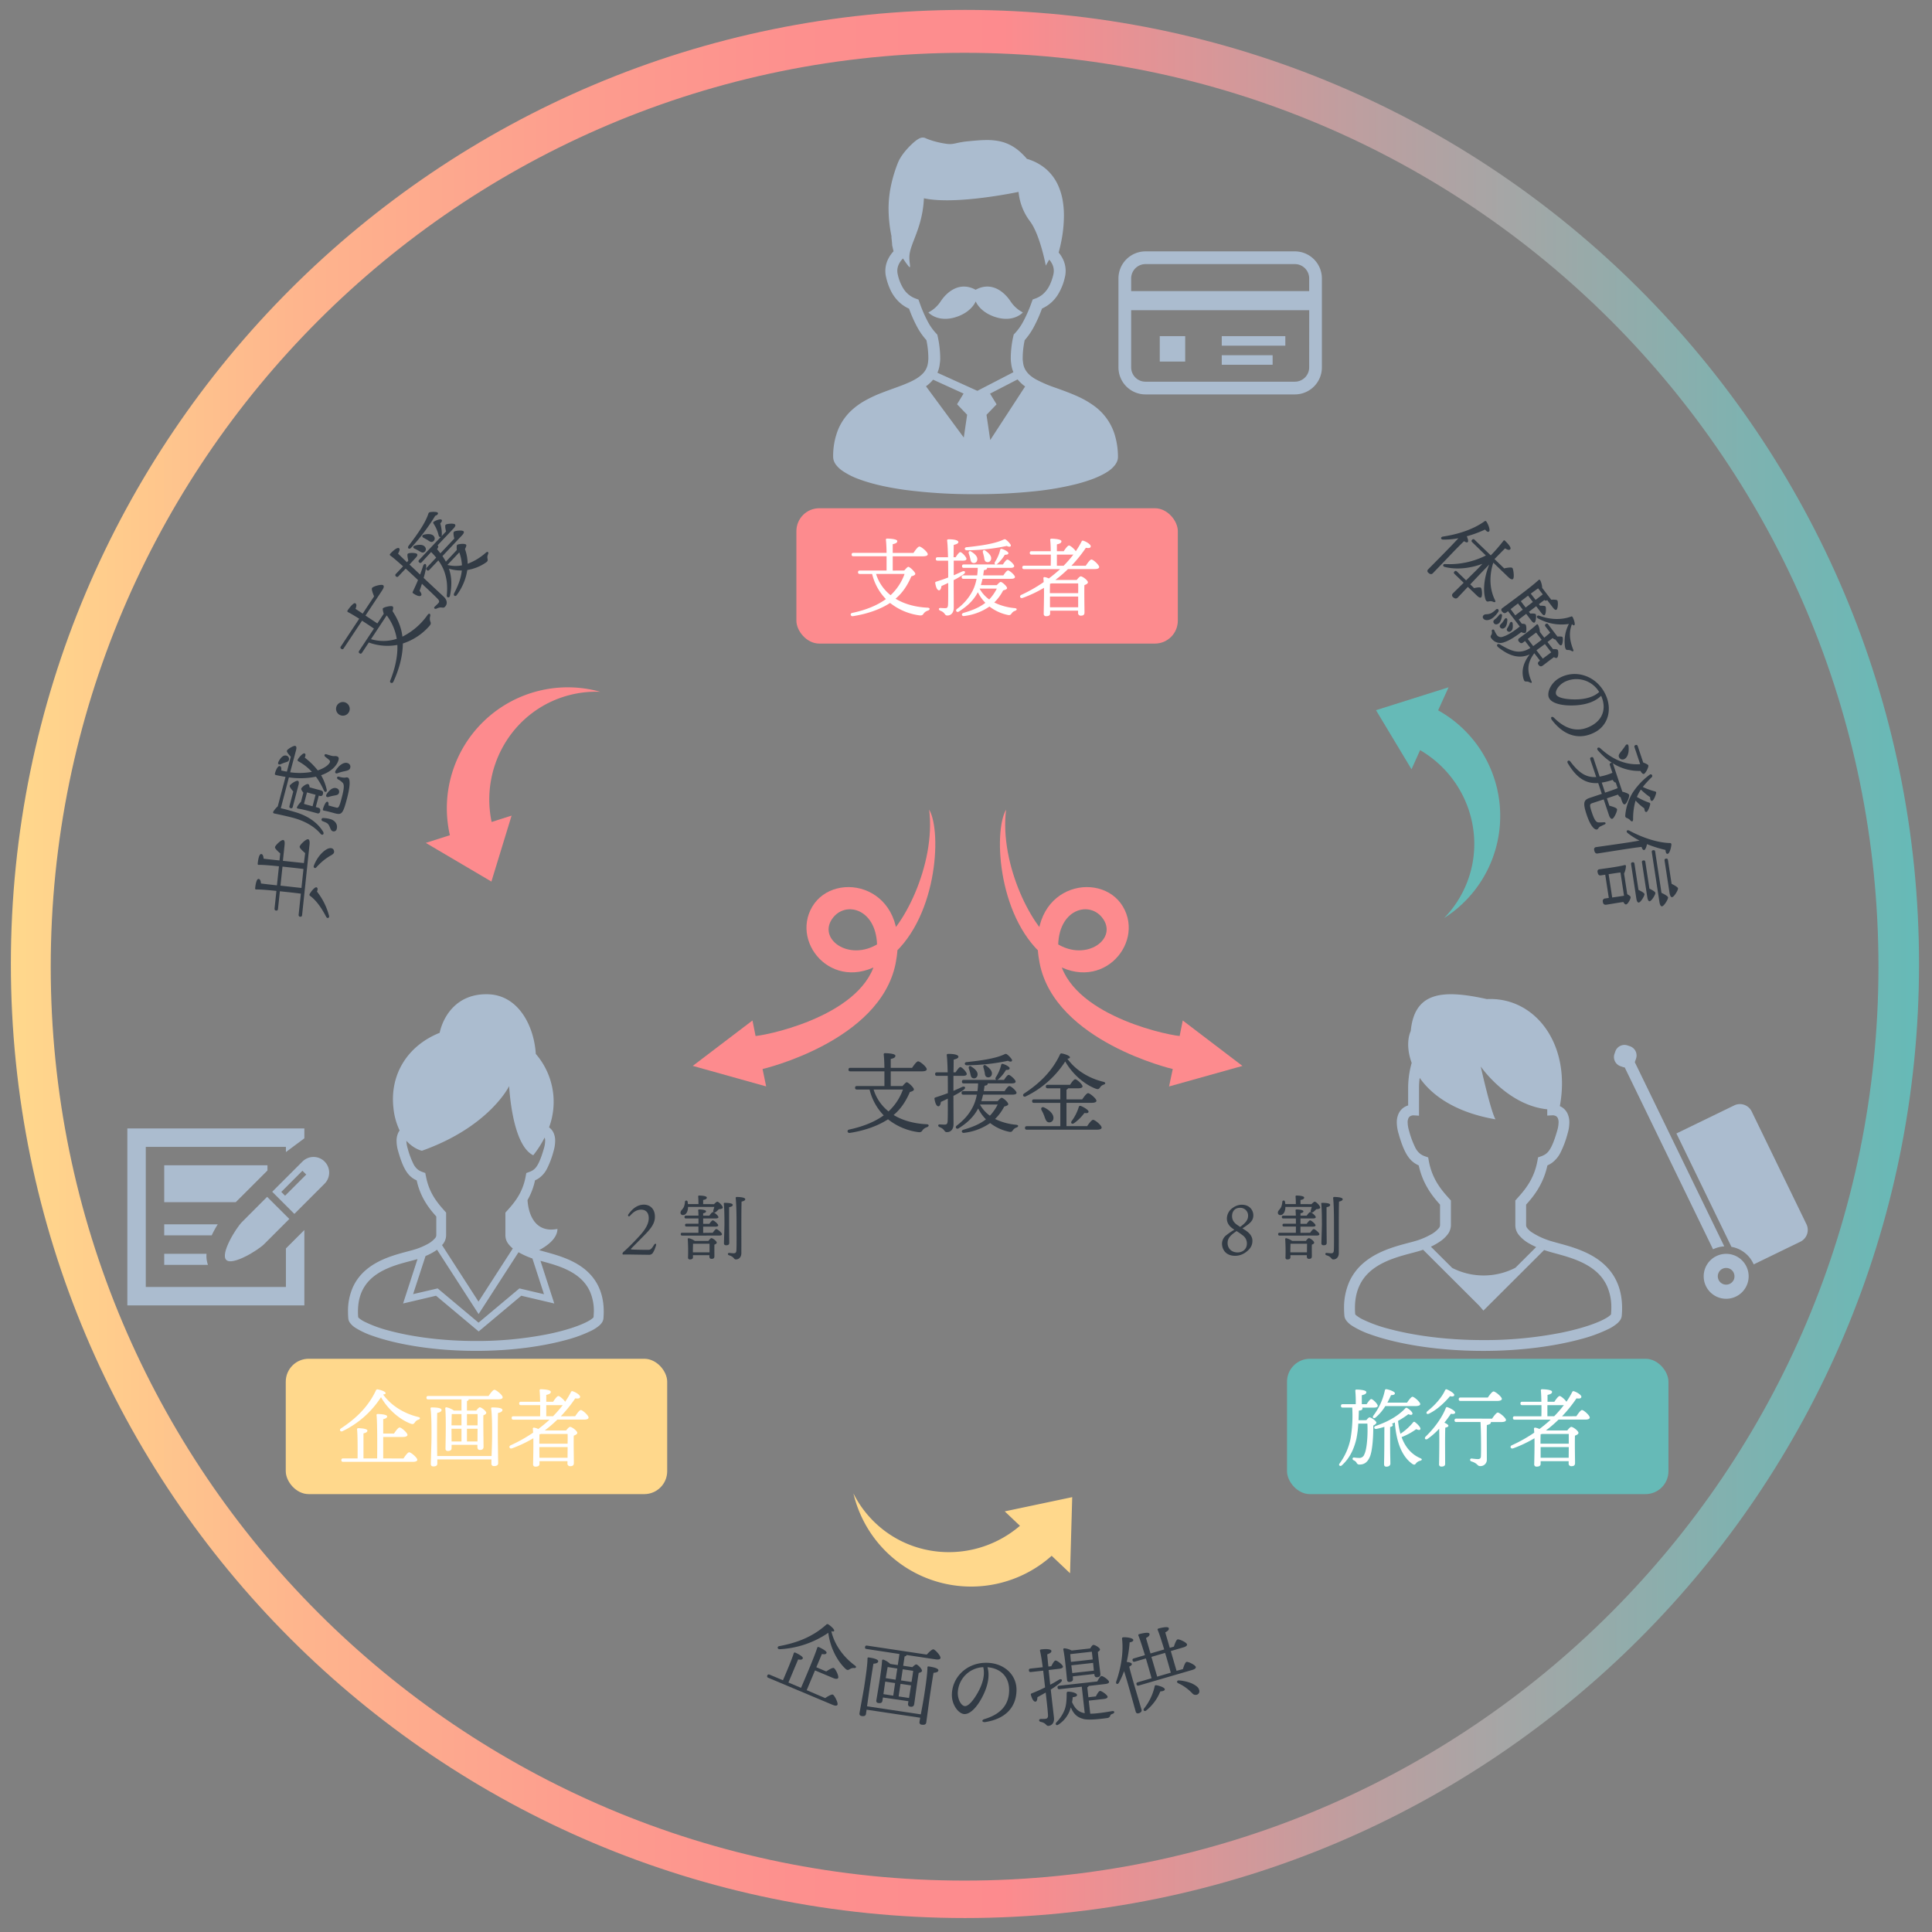 <svg id="レイヤー_1" data-name="レイヤー 1" xmlns="http://www.w3.org/2000/svg" xmlns:xlink="http://www.w3.org/1999/xlink" viewBox="0 0 1244 1244"><rect x="0" y="0" width="1244" height="1244" fill="#808080" stroke="none"/><defs><linearGradient id="名称未設定グラデーション_39" x1="7.03" y1="620.69" x2="1235.65" y2="620.69" gradientUnits="userSpaceOnUse"><stop offset="0" stop-color="#ffd88c"/><stop offset="0.01" stop-color="#ffd68c"/><stop offset="0.15" stop-color="#feb58d"/><stop offset="0.29" stop-color="#fd9e8e"/><stop offset="0.41" stop-color="#fd908e"/><stop offset="0.52" stop-color="#fd8b8e"/><stop offset="0.71" stop-color="#bc9fa0"/><stop offset="0.91" stop-color="#7eb2b0"/><stop offset="1" stop-color="#66bab7"/></linearGradient></defs><title>関係性図v0.4(円あり)</title><rect x="512.79" y="327.25" width="245.6" height="87.15" rx="14.76" style="fill:#fd8b8e"/><path d="M582.25,367.34c.88-1,2.09-2.36,2.58-2.36,1,0,4.52,3.35,4.52,4.51,0,.71-1.1,1.26-2.53,1.59-2.59,6.06-5.84,10.79-10.18,14.42,5.61,3.41,12.6,5.39,20.52,5.78,1.87.05,1.82,1.32.33,1.87a5.47,5.47,0,0,0-2.7,1.81c-.55.88-1,1.49-2.75,1.27a38.55,38.55,0,0,1-18.92-8c-6.06,4-14.31,7-23.94,8.52-1.6.22-2-1.76-.49-2.09,9.62-2,16.78-5.28,21.73-8.91a34.91,34.91,0,0,1-8.86-16.18h-7.87c-.71,0-1.21-.22-1.21-1.1s.5-1.1,1.21-1.1h17.17c0-2.69,0-6,0-9.19H549.57c-.72,0-1.22-.22-1.22-1.1s.5-1.1,1.22-1.1h21.29c-.06-3.52-.22-6.71-.44-8.42-.06-.49.27-.77.77-.77.93,0,6.55.17,6.55,1.6,0,1.21-1.21,1.65-2.92,2V356h13.37c1.27-1.87,2.86-4.07,3.8-4.07,1.26,0,5.39,3.52,5.39,4.95,0,.83-1,1.32-3.25,1.32H574.82v9.19Zm-18.16,2.2a27.88,27.88,0,0,0,9.36,13.7,34.51,34.51,0,0,0,9-13.7Z" style="fill:#fff"/><path d="M614.11,361v9.41c1.93-.83,3.69-1.6,5.39-2.42,1.87-.77,2.64.49,1,1.76a48.73,48.73,0,0,1-6.44,3.79c0,6.11.06,12.33.06,17.78,0,2.8-1.44,5-4.13,5-2,0-1.1-1.82-4.62-3.14-1.21-.55-1-1.7,0-1.7s2.53.16,3.35.11c1,0,1.6-.39,1.71-2.09.16-3.42.11-9,.11-14.15-1.49.72-3,1.38-4.35,2-.16,1.38-.6,2.75-1.54,2.75-1.15,0-2-1.81-2.47-4.73-.06-.5.16-.66.6-.83,2.75-.88,5.34-1.76,7.76-2.69,0-2.31,0-6.55-.06-10.84h-6.71c-.71,0-1.21-.22-1.21-1.1s.5-1.1,1.21-1.1h6.66c-.11-4.35-.28-8.42-.55-10.46-.11-.82.11-1.1,1-1.1,4.13,0,6.22.77,6.22,1.76s-1.26,1.38-3,1.87c-.05,2.26-.05,5-.11,7.93h1.32c1.05-1.6,2.31-3.3,3-3.3,1.05,0,4,3.19,4,4.34,0,.83-1,1.16-2.2,1.16Zm27.73,15.79c.88-1,2-2.09,2.53-2.09.83,0,4.07,2.75,4.07,4,0,.66-1.1,1.1-2.53,1.48a29.88,29.88,0,0,1-5.72,7.76,37.48,37.48,0,0,0,13.26,3.63c1.76.22,1.38,1.27.22,1.71a4.25,4.25,0,0,0-2.25,1.65c-.72.93-1,1.37-2.7,1a29.23,29.23,0,0,1-11.61-5.39,36.11,36.11,0,0,1-16.23,6.1c-1.65.33-2.15-1.48-.5-2,5.78-1.65,10.35-3.57,14.09-6.49a26.25,26.25,0,0,1-4.84-6.82l-.17.27c-2.58,4.9-6.55,8.7-11.88,12.05-1.32,1.05-2.7-.38-1.49-1.48a33.74,33.74,0,0,0,10.35-12.11,29,29,0,0,0,2.36-7.37h-8.36c-.72,0-1.21-.22-1.21-1.1s.49-1.1,1.21-1.1h8.75a42.26,42.26,0,0,0,.38-4.84h-8.91c-.72,0-1.21-.22-1.21-1.1s.49-1.1,1.21-1.1h20.41c-.6-.12-.88-.78-.44-1.6a24.08,24.08,0,0,0,3.36-7.7c.11-.5.44-.88,1-.72,1.93.5,4.3,1.87,4.3,2.7s-.61,1-2.32,1.1a23.61,23.61,0,0,1-4.78,5.83,2,2,0,0,1-.83.39h4.4c1-1.49,2.2-3.14,2.92-3.14,1,0,4.35,3,4.35,4.18,0,.77-.83,1.16-2.53,1.16h-15a.45.45,0,0,1,.06.27c0,.88-1.38,1.1-2,1.16-.17,1.15-.33,2.31-.5,3.41h13c1-1.54,2.26-3.19,3-3.19,1,0,4.46,3,4.46,4.23,0,.77-.88,1.16-2.64,1.16H632.65c-.33,1.43-.66,2.75-1.1,4.07Zm-19.42-24.43c8.69-.94,17.39-2.09,23.22-4.68,1.32-.6,1.48-.71,2.58.22a12.72,12.72,0,0,1,2.48,2.75c.61,1.16-.44,1.93-2.42.88a129.42,129.42,0,0,1-25.75,2.81C620.93,354.3,620.71,352.54,622.42,352.32Zm2.91,2.81c2.32,1.37,4.46,3.41,3.86,5.61a2.18,2.18,0,0,1-2.81,1.65c-1.21-.33-1.38-1.6-1.71-3.08-.21-.94-.55-2-.88-3S624.12,354.36,625.33,355.13Zm5.4,23.82a21,21,0,0,0,6.22,7,29.32,29.32,0,0,0,4.89-7Zm3.74-24.43c2.2,1.49,4.29,3.63,3.63,5.72a2.19,2.19,0,0,1-2.92,1.54c-1.21-.33-1.32-1.59-1.54-3.13-.22-.94-.49-2-.77-3S633.31,353.7,634.47,354.52Z" style="fill:#fff"/><path d="M699.12,364.26c1.21-1.82,2.81-4,3.63-4,1.16,0,5,3.47,5,4.84,0,.83-1,1.32-2.91,1.32H687.68a83.5,83.5,0,0,1-8.14,7h13.75c.88-1.1,1.93-2.31,2.59-2.31,1.21,0,4.62,2.58,4.62,3.85,0,.82-1.16,1.38-2.26,1.82-.16,4.73.06,15.24.06,17.55,0,1.7-.94,2.09-2.42,2.09a1.65,1.65,0,0,1-1.71-1.87V393.2h-18V395c0,1.21-.88,1.76-2.58,1.76a1.39,1.39,0,0,1-1.54-1.54c0-3,.27-10.62.16-16.72a82.42,82.42,0,0,1-13.7,6.49c-1.65.6-2.42-1.32-.82-2A93.6,93.6,0,0,0,672,374.82c0-.93-.11-1.81-.17-2.53a.68.68,0,0,1,.77-.71,10.39,10.39,0,0,1,2.75.88c2.48-1.87,4.9-3.85,7.27-6H659.45c-.71,0-1.21-.22-1.21-1.1s.5-1.1,1.21-1.1h17.11c.06-2.15.06-4.68.06-7.15H664.29c-.71,0-1.21-.22-1.21-1.1s.5-1.1,1.21-1.1h12.27c0-3-.16-5.73-.33-7.21a.7.7,0,0,1,.77-.83c.94,0,6.44.17,6.44,1.65,0,1.16-1.21,1.6-2.91,2v4.41h4.4c1.1-1.71,2.58-3.69,3.41-3.69s3.41,2.2,4.35,3.69a52.47,52.47,0,0,0,3.74-6.28c.27-.55.6-.66,1.26-.44,2.09.72,4.63,2.37,4.63,3.52s-1.22,1.33-3.14,1a87.61,87.61,0,0,1-9.3,11.55Zm-22,11.39a5.75,5.75,0,0,1-1,.22c-.06,1.16-.11,3.91-.11,6.05h18.21c.06-2.58.06-4.95,0-6.27ZM694.23,391l0-6.88H676.07v.39l0,6.49Zm-13.7-26.74h4.34a71.59,71.59,0,0,0,6.28-7.21,3.91,3.91,0,0,1-.83.06h-9.79Z" style="fill:#fff"/><rect x="828.7" y="874.9" width="245.6" height="87.15" rx="14.76" style="fill:#66bab7"/><path d="M879.79,914.44c.71-.93,1.59-1.81,2-1.81,1.21,0,4.46,2.42,4.46,3.35,0,.66-.88,1.38-2,1.93.05,6.33-.44,16.56-2.42,20.58-1.32,2.86-3.25,4.51-6.28,4.51a1.91,1.91,0,0,1-2.09-1.21,3.52,3.52,0,0,0-1.7-1.43c-.66-.39-1-.72-.83-1.27s.5-.66,1.1-.6a21.54,21.54,0,0,0,3.41.27,3.28,3.28,0,0,0,3-2.25c1.87-3.52,2.37-13.65,2-19.87h-5.84a69.8,69.8,0,0,1-1.21,9.74c-1.1,4.62-3.35,11.78-9.46,17.22-1.1.88-2.26-.22-1.38-1.26a40.11,40.11,0,0,0,7.05-16,88.54,88.54,0,0,0,1.1-20h-6.06c-.71,0-1.21-.22-1.21-1.1s.5-1.1,1.21-1.1h8.31a78,78,0,0,0-.27-8.58.69.69,0,0,1,.77-.83c.93,0,6.33.17,6.33,1.65,0,1.16-1.21,1.6-2.92,2v5.77h3.08c1.05-1.59,2.31-3.3,3-3.3,1,0,4.18,3.14,4.18,4.35,0,.77-1,1.15-2.37,1.15h-7.65a.84.84,0,0,1,.17.5c0,.93-.71,1.32-2.31,1.43-.06,2.15-.11,4.18-.22,6.16ZM892,905.36a30.3,30.3,0,0,1-6.28,7.38c-1.15.93-2.31.11-1.43-1.21a40.82,40.82,0,0,0,7.43-16.35c.11-.49.44-.77,1.16-.66,1.87.33,5.28,1.54,5.28,2.59,0,.88-.83,1.16-2.48,1.21-.6,1.32-1.37,3-2.36,4.84h12.65c1.21-1.76,2.7-3.79,3.52-3.79,1.1,0,5,3.41,5,4.73,0,.77-1.16,1.26-2.92,1.26Zm-.61,13.37a47.44,47.44,0,0,1-5.06,1.32c-1.65.28-2-1.32-.5-1.92,7.87-2.7,14.31-6.33,19-11.28a.93.93,0,0,1,1.38-.17c1.65,1,3.57,2.81,3.24,3.75-.22.71-1.15.77-2.64.16a51.74,51.74,0,0,1-6.6,4.29,42.53,42.53,0,0,0,1.54,8.31,37,37,0,0,0,8.09-7.26.77.77,0,0,1,1.26-.22c1.6,1.15,3.91,3.57,3.47,4.51-.27.71-1.1.71-2.69,0a40.29,40.29,0,0,1-9.41,5.12c2.31,6.38,6.32,11.12,12.1,13.59,1.49.66,1,1.32-.16,1.65a4.82,4.82,0,0,0-2.7,1.71c-.55.77-1.1,1.15-2.37.27-7-5-10.29-14.58-11.22-26.68-.61.33-1.21.6-1.87.88.38.27.6.49.6.82,0,.61-.55,1-1.76,1.27V929c0,7.1.17,11.66.17,13.37,0,1.15-.83,2-2.59,2-1.1,0-1.48-.61-1.48-1.65,0-1.93.16-6.38.16-13.7Z" style="fill:#fff"/><path d="M930.52,942.56c0,1.21-.77,1.76-2.42,1.76a1.36,1.36,0,0,1-1.49-1.54c.06-3.19.28-16.12.06-22.84a46.17,46.17,0,0,1-7.37,6.5c-1.38,1-2.54-.22-1.27-1.49,5.89-5.72,10.56-12.38,12.88-18.27.27-.55.44-.82,1-.6,1.71.49,5.12,2.31,5.06,3.41,0,.88-1.15,1.16-2.75.83-1,1.48-2.42,3.52-4.18,5.72,1.27.55,2.59,1.37,2.59,2s-.94,1-2,1.21c-.16,2.15-.16,9-.16,10.57Zm-11.44-33.89c5.17-4.13,9.24-8.86,11.39-13.49.27-.49.55-.77,1.15-.55,1.71.66,4.9,2.54,4.79,3.64-.11.88-1.21,1.1-2.75.71-2.37,2.81-7.38,8.25-13.48,11.23C918.69,911,917.87,909.77,919.08,908.67Zm41.65,4.78c1.21-1.76,2.81-3.91,3.69-3.91,1.15,0,5.28,3.42,5.28,4.79,0,.83-1.05,1.32-3.14,1.32H959.9a.48.48,0,0,1,.06.28c0,.93-1.32,1.37-2.59,1.65-.11,5.23,0,14.91,0,22.23A4.08,4.08,0,0,1,953,944c-1.87,0-1.38-1.71-5.56-3-1.32-.44-1-1.93.11-1.87,1.32.16,3.19.38,4,.38,1.27,0,1.93-.49,2-1.76.11-2.36.11-6.82.06-10.12,0-3.63-.17-9.63-.33-12H937.78c-.71,0-1.21-.22-1.21-1.1s.5-1.1,1.21-1.1Zm-20.25-11.39c-.72,0-1.21-.22-1.21-1.1s.49-1.1,1.21-1.1H958c1.21-1.76,2.81-3.91,3.69-3.91,1.15,0,5.34,3.42,5.34,4.79,0,.83-1.1,1.32-3.19,1.32Z" style="fill:#fff"/><path d="M1015,911.91c1.21-1.81,2.81-4,3.63-4,1.16,0,5,3.47,5,4.84,0,.83-1,1.32-2.92,1.32h-17.17a82.34,82.34,0,0,1-8.14,7h13.76c.88-1.1,1.92-2.31,2.58-2.31,1.21,0,4.63,2.59,4.63,3.85,0,.83-1.16,1.38-2.26,1.82-.17,4.73.05,15.24.05,17.55,0,1.7-.93,2.09-2.42,2.09a1.65,1.65,0,0,1-1.7-1.87v-1.38H992v1.76c0,1.21-.88,1.77-2.59,1.77a1.4,1.4,0,0,1-1.54-1.55c.06-3,.28-10.62.17-16.72a82.42,82.42,0,0,1-13.7,6.49c-1.65.61-2.42-1.32-.83-2a93.87,93.87,0,0,0,14.36-8.08c0-.94-.11-1.82-.16-2.54a.68.68,0,0,1,.77-.71,10.39,10.39,0,0,1,2.75.88c2.48-1.87,4.9-3.85,7.26-6H975.37c-.72,0-1.21-.22-1.21-1.1s.49-1.1,1.21-1.1h17.11c.06-2.14.06-4.68.06-7.15H980.21c-.71,0-1.21-.22-1.21-1.1s.5-1.1,1.21-1.1h12.27c-.06-3-.16-5.73-.33-7.21a.69.69,0,0,1,.77-.83c.94,0,6.44.17,6.44,1.65,0,1.16-1.21,1.6-2.92,2v4.4h4.4c1.1-1.71,2.59-3.69,3.41-3.69s3.42,2.2,4.35,3.69a52.47,52.47,0,0,0,3.74-6.28c.28-.55.61-.66,1.27-.44,2.09.72,4.62,2.37,4.62,3.53,0,1-1.21,1.32-3.14,1a87.53,87.53,0,0,1-9.29,11.55Zm-22,11.39a4.8,4.8,0,0,1-1,.22c-.05,1.16-.1,3.91-.1,6.05h18.21c0-2.58,0-5,0-6.27Zm17.06,15.35.06-6.88H992v.39l0,6.49Zm-13.7-26.74h4.35a70.4,70.4,0,0,0,6.27-7.21,3.78,3.78,0,0,1-.82.06h-9.8Z" style="fill:#fff"/><rect x="184" y="874.9" width="245.6" height="87.15" rx="14.76" style="fill:#ffd88c"/><path d="M269.47,914.11a4,4,0,0,0-2.25,1.65c-.77,1.1-1.21,1.43-2.59,1-6.38-2.31-14.25-8.31-19.31-17.11a60.89,60.89,0,0,1-24.82,21.9c-1.37.61-2.25-1-.93-1.82,10-6.6,17.6-14.08,22.5-24.48a1,1,0,0,1,1.27-.61c2.09.39,4.95,1.43,4.95,2.37,0,.5-.39.77-1.6.88,5.56,7.76,14.31,12.49,22.51,14.47C271,912.74,270.52,913.73,269.47,914.11Zm-9.68,25c1.21-1.82,2.8-4,3.68-4,1.16,0,5.23,3.46,5.23,4.84,0,.82-.93,1.32-3.08,1.32H221c-.72,0-1.21-.22-1.21-1.1s.49-1.1,1.21-1.1h9.24c.06-5.94.06-15.35-.33-18.71,0-.5.28-.77.77-.77.94,0,5.89.22,5.89,1.54,0,1-1,1.43-2.53,1.82v16.12h8.8c.11-7.87.11-23.5-.38-27.84-.06-.5.27-.77.77-.77.93,0,6.05.22,6.05,1.54,0,1-1.05,1.43-2.53,1.81v9.25h6.93c1.21-1.82,2.75-3.91,3.63-3.91,1.16,0,5.06,3.41,5.06,4.79,0,.82-1.15,1.32-3,1.32H246.75v13.81Z" style="fill:#fff"/><path d="M297.15,901.07H275.8c-.71,0-1.21-.22-1.21-1.1s.5-1.1,1.21-1.1h38.79c1.21-1.82,2.87-4,3.75-4,1.15,0,5.33,3.41,5.33,4.84,0,.83-1,1.32-3.19,1.32H301.83c-.06.5-.44.83-1.16,1.1v6.11h6c.77-1,1.71-2.09,2.26-2.09,1,0,4.18,2.36,4.18,3.58,0,.71-.94,1.21-1.87,1.59-.11,4.73.11,17.72.11,20.14,0,1.71-.88,2.15-2.37,2.15-1.26,0-1.59-1-1.59-1.88v-1.43H290.77v2.15c0,1.21-.77,1.82-2.42,1.82a1.36,1.36,0,0,1-1.49-1.55c.06-4.56.44-20-.16-25.86a.68.68,0,0,1,.77-.71,13.1,13.1,0,0,1,4.78,2.09h4.9Zm19.37,36.43c.16-4.29.33-9.91.33-12.11,0-1.92.11-14-.61-18.38-.11-.49.22-.77.72-.77,3.25,0,6.55.28,6.55,1.65,0,.94-1.16,1.6-2.86,1.93-.11,2.86-.11,13.21-.11,14.91,0,3.08.22,15.63.22,17.44,0,1.27-.94,1.82-2.7,1.82a1.48,1.48,0,0,1-1.65-1.54c0-.5,0-1.49,0-2.75H281.58v2.75c0,1.21-.83,1.76-2.53,1.76-1.05,0-1.65-.5-1.65-1.54,0-2,.44-14,.44-17.11,0-2,.11-14.2-.61-18.55-.11-.49.22-.77.72-.77,3.13,0,6.38.28,6.38,1.65,0,.94-1.1,1.54-2.81,1.88-.1,2.86-.1,13.31-.1,15.07,0,2,.05,8.15.1,12.66Zm-25.64-27c-.06,1.43-.11,4.79-.17,7.26h6.44v-7.26Zm-.11,17.66h6.38v-8.2h-6.44v.5Zm9.9-17.66v7.26h6.83c.05-3,.05-5.72,0-7.26Zm6.77,17.66.06-8.2h-6.83v8.2Z" style="fill:#fff"/><path d="M370.33,911.91c1.22-1.81,2.81-4,3.64-4,1.15,0,5,3.47,5,4.84,0,.83-1,1.32-2.91,1.32H358.89a83.5,83.5,0,0,1-8.14,7H364.5c.88-1.1,1.93-2.31,2.59-2.31,1.21,0,4.62,2.59,4.62,3.85,0,.83-1.15,1.38-2.26,1.82-.16,4.73.06,15.24.06,17.55,0,1.7-.94,2.09-2.42,2.09a1.65,1.65,0,0,1-1.71-1.87v-1.38h-18v1.76c0,1.21-.88,1.77-2.59,1.77a1.4,1.4,0,0,1-1.54-1.55c.05-3,.27-10.62.16-16.72a82,82,0,0,1-13.7,6.49c-1.65.61-2.42-1.32-.82-2a94.34,94.34,0,0,0,14.36-8.08c0-.94-.11-1.82-.17-2.54a.68.68,0,0,1,.77-.71,10.39,10.39,0,0,1,2.75.88c2.48-1.87,4.9-3.85,7.27-6H330.66c-.71,0-1.21-.22-1.21-1.1s.5-1.1,1.21-1.1h17.12c.05-2.14.05-4.68.05-7.15H335.51c-.72,0-1.22-.22-1.22-1.1s.5-1.1,1.22-1.1h12.27c-.06-3-.17-5.73-.33-7.21a.69.69,0,0,1,.77-.83c.93,0,6.43.17,6.43,1.65,0,1.16-1.21,1.6-2.91,2v4.4h4.4c1.1-1.71,2.59-3.69,3.41-3.69s3.41,2.2,4.35,3.69a52.47,52.47,0,0,0,3.74-6.28c.27-.55.6-.66,1.26-.44,2.1.72,4.63,2.37,4.63,3.53,0,1-1.21,1.32-3.14,1a87.61,87.61,0,0,1-9.3,11.55ZM348.38,923.3a4.8,4.8,0,0,1-1,.22c-.05,1.16-.11,3.91-.11,6.05h18.21c.06-2.58.06-5,0-6.27Zm17.06,15.35.05-6.88H347.28v.39l.06,6.49Zm-13.7-26.74h4.34a70.5,70.5,0,0,0,6.28-7.21,3.87,3.87,0,0,1-.83.06h-9.79Z" style="fill:#fff"/><path d="M1163.15,788.24l-35.25-72.57a8.43,8.43,0,0,0-11.27-3.9l-37.2,18.06,35.43,73a19.21,19.21,0,0,1,14,10.57c.12.25.22.49.32.74l30-14.59A8.43,8.43,0,0,0,1163.15,788.24Z" style="fill:#abbccf"/><path d="M1121,810.91a14.48,14.48,0,0,0-15.85-2.12,14.27,14.27,0,0,0-4.57,3.48,14.47,14.47,0,0,0,8.85,23.86,14.47,14.47,0,0,0,12.93-4.8,14.47,14.47,0,0,0-1.36-20.42Zm-4.89,13.59a5.35,5.35,0,0,1-2.3,2.13,5.12,5.12,0,0,1-2.06.53,5.33,5.33,0,0,1-3-.72,5.26,5.26,0,0,1-2.13-2.29,5.39,5.39,0,0,1-.54-2.06,5.45,5.45,0,0,1,.72-3,5.29,5.29,0,0,1,2.3-2.13,5.2,5.2,0,0,1,2.06-.53,5.37,5.37,0,0,1,5.11,3,5.56,5.56,0,0,1,.53,2.06A5.45,5.45,0,0,1,1116.14,824.5Z" style="fill:#abbccf"/><path d="M1110.24,802.52l-57.63-118.65a5,5,0,0,0,.3-.71l.51-1.47a6.26,6.26,0,0,0-3.86-8l-1.48-.51a6.25,6.25,0,0,0-8,3.86l-.51,1.48a6.26,6.26,0,0,0,3.86,8l1.48.51a6,6,0,0,0,1.24.29l56.87,117.1A19.1,19.1,0,0,1,1110.24,802.52Z" style="fill:#abbccf"/><polygon points="105.74 774.07 151.8 774.07 172.03 753.84 172.22 753.65 172.22 750.33 105.74 750.33 105.74 774.07" style="fill:#abbccf"/><polygon points="184.09 828.68 93.87 828.68 93.87 738.46 184.09 738.46 184.09 741.8 195.97 732.95 195.97 726.58 82 726.58 82 840.55 195.97 840.55 195.97 792 184.09 803.87 184.09 828.68" style="fill:#abbccf"/><path d="M140.22,788.32H105.74v7.12h30.58A63.26,63.26,0,0,1,140.22,788.32Z" style="fill:#abbccf"/><path d="M105.74,807.31v7.12H133.9a17,17,0,0,1-.92-7.12Z" style="fill:#abbccf"/><path d="M155.85,786.81c-3.94,3.94-14.12,20.5-10.18,24.44s20.5-6.25,24.43-10.18l16.19-16.19L172,770.63Z" style="fill:#abbccf"/><path d="M209,747.91a10.07,10.07,0,0,0-14.25,0l-19.47,19.46,14.26,14.25L209,762.16A10.09,10.09,0,0,0,209,747.91Zm-25.44,22-2.44-2.44,13.62-13.63,2.45,2.44Z" style="fill:#abbccf"/><path d="M755.13,688.34s-75.69-17.62-85.7-68.08,39.25-60.87,53.66-36.44-15.61,58.07-48.05,34-35.64-82.09-27.23-96.51c-4.41,35.64,17.57,78.17,32.43,86.1,19.23,12.41,40.38-3.26,29.24-16.82-9.21-11.21-30-4.13-28,22.43,2.8,38.44,66.47,52.86,78.09,54.06l2-10L800,686.34l-47.25,13.22Z" style="fill:#fd8b8e"/><path d="M941.75,574.56a68.54,68.54,0,0,1-11.93,16.6A77.87,77.87,0,0,0,926,457.38l6.72-14.83L886,457.28l22.87,38.05L914.39,483C946.27,501.62,958.56,541.76,941.75,574.56Z" style="fill:#66bab7"/><path d="M561.29,978.3a68,68,0,0,1-11.78-16.71,77.85,77.85,0,0,0,127.65,40.18L689,1013l1.39-49-43.44,9.16,9.79,9.29C628.73,1006.44,586.78,1004.92,561.29,978.3Z" style="fill:#ffd88c"/><path d="M491,688.34s75.69-17.62,85.7-68.08S537.45,559.39,523,583.82s15.62,58.07,48.05,34,35.64-82.09,27.24-96.51c4.4,35.64-17.57,78.17-32.44,86.1-19.23,12.41-40.38-3.26-29.24-16.82,9.21-11.21,30-4.13,28,22.43-2.81,38.44-66.48,52.86-78.1,54.06l-2-10-38.44,29.23,47.25,13.22Z" style="fill:#fd8b8e"/><path d="M366.22,447.68a68.48,68.48,0,0,1,20.32-2.24,77.86,77.86,0,0,0-96.86,92.35l-15.52,4.94,42.25,24.9,13-42.46-12.86,4.09C309,493.14,330.6,457.14,366.22,447.68Z" style="fill:#fd8b8e"/><path d="M581.17,699.28c.91-1.08,2.15-2.43,2.66-2.43,1,0,4.64,3.45,4.64,4.63,0,.74-1.13,1.3-2.6,1.64-2.66,6.22-6,11.09-10.47,14.82,5.77,3.51,13,5.54,21.1,5.94,1.92,0,1.86,1.35.34,1.92a5.61,5.61,0,0,0-2.77,1.87c-.57.9-1,1.52-2.83,1.3a39.67,39.67,0,0,1-19.45-8.26c-6.23,4.07-14.71,7.24-24.6,8.76-1.64.23-2-1.8-.51-2.14,9.89-2.1,17.24-5.43,22.33-9.16a36,36,0,0,1-9.1-16.63h-8.09c-.73,0-1.24-.23-1.24-1.13s.51-1.13,1.24-1.13h17.65c0-2.77,0-6.17,0-9.45H547.58c-.73,0-1.24-.22-1.24-1.13s.51-1.13,1.24-1.13h21.89c-.06-3.62-.23-6.9-.46-8.65,0-.51.29-.79.8-.79,1,0,6.73.17,6.73,1.64,0,1.24-1.25,1.69-3,2.09v5.71h13.74c1.3-1.92,2.94-4.18,3.9-4.18,1.3,0,5.54,3.62,5.54,5.09,0,.85-1,1.35-3.33,1.35H573.54v9.45Zm-18.66,2.26a28.72,28.72,0,0,0,9.61,14.08,35.43,35.43,0,0,0,9.28-14.08Z" style="fill:#323b45"/><path d="M613.91,692.72v9.67c2-.85,3.79-1.64,5.54-2.49,1.93-.79,2.72.51,1.08,1.81a50.17,50.17,0,0,1-6.62,3.9c0,6.28.06,12.67.06,18.27,0,2.88-1.47,5.09-4.24,5.09-2,0-1.14-1.87-4.75-3.23-1.25-.56-1.08-1.75,0-1.75a34.11,34.11,0,0,0,3.45.11c1,0,1.63-.39,1.75-2.15.17-3.5.11-9.21.11-14.53-1.53.74-3,1.41-4.47,2.09-.17,1.42-.62,2.83-1.58,2.83-1.19,0-2.09-1.87-2.54-4.86-.06-.51.17-.68.62-.85,2.83-.91,5.48-1.81,8-2.77,0-2.38,0-6.73-.06-11.14h-6.89c-.74,0-1.25-.23-1.25-1.13s.51-1.13,1.25-1.13h6.84c-.12-4.47-.28-8.66-.57-10.75-.11-.85.12-1.13,1.08-1.13,4.24,0,6.39.79,6.39,1.81s-1.3,1.41-3.06,1.92c0,2.32,0,5.09-.11,8.15h1.36c1.07-1.64,2.37-3.4,3.05-3.4,1.08,0,4.13,3.28,4.13,4.47,0,.85-1.07,1.19-2.26,1.19ZM642.41,709c.91-1,2-2.15,2.6-2.15.85,0,4.19,2.83,4.19,4.13,0,.68-1.13,1.13-2.6,1.52a30.62,30.62,0,0,1-5.89,8,38.75,38.75,0,0,0,13.63,3.73c1.81.23,1.42,1.3.23,1.75a4.39,4.39,0,0,0-2.32,1.7c-.73,1-1.07,1.41-2.77,1a29.83,29.83,0,0,1-11.93-5.55,37,37,0,0,1-16.68,6.28c-1.7.34-2.21-1.53-.51-2,5.93-1.7,10.63-3.68,14.47-6.68a27,27,0,0,1-5-7l-.17.28c-2.66,5-6.73,8.94-12.22,12.39-1.35,1.07-2.77-.4-1.52-1.53,5.26-4.07,8.31-7.8,10.63-12.44a30,30,0,0,0,2.43-7.58h-8.6c-.73,0-1.24-.22-1.24-1.13s.51-1.13,1.24-1.13h9a44.28,44.28,0,0,0,.4-5h-9.16c-.74,0-1.24-.22-1.24-1.13s.5-1.13,1.24-1.13h21c-.62-.11-.91-.79-.45-1.64a24.94,24.94,0,0,0,3.45-7.91c.11-.51.45-.91,1.07-.74,2,.51,4.41,1.92,4.41,2.77s-.62,1.08-2.37,1.13a24.31,24.31,0,0,1-4.92,6,2,2,0,0,1-.85.39h4.52c1-1.52,2.26-3.22,3-3.22,1,0,4.47,3.11,4.47,4.3,0,.79-.85,1.18-2.6,1.18H635.91a.59.59,0,0,1,.05.29c0,.9-1.41,1.13-2,1.19-.17,1.18-.34,2.37-.51,3.5h13.4c1-1.58,2.32-3.28,3.11-3.28,1,0,4.58,3.11,4.58,4.36,0,.79-.9,1.18-2.71,1.18H633c-.34,1.47-.68,2.83-1.13,4.19Zm-20-25.11c8.93-1,17.87-2.15,23.86-4.81,1.36-.62,1.53-.73,2.66.23a13,13,0,0,1,2.55,2.83c.62,1.18-.46,2-2.49.9a133.75,133.75,0,0,1-26.47,2.89C620.92,685.88,620.7,684.07,622.45,683.84Zm3,2.88c2.37,1.42,4.58,3.51,3.95,5.77a2.23,2.23,0,0,1-2.88,1.7c-1.24-.34-1.41-1.64-1.75-3.17-.23-1-.57-2.09-.91-3.11S624.2,685.93,625.45,686.72ZM631,711.21a21.58,21.58,0,0,0,6.39,7.18,30,30,0,0,0,5-7.18Zm3.84-25.11c2.27,1.53,4.41,3.73,3.74,5.88a2.26,2.26,0,0,1-3,1.59c-1.25-.34-1.36-1.64-1.58-3.23-.23-1-.51-2.09-.8-3.11S633.65,685.25,634.83,686.1Z" style="fill:#323b45"/><path d="M710.72,698.37a4.11,4.11,0,0,0-2.32,1.7c-.79,1.13-1.24,1.47-2.66,1-6.56-2.38-14.64-8.54-19.85-17.59A62.52,62.52,0,0,1,660.39,706c-1.41.62-2.32-1-1-1.87,10.29-6.78,18.09-14.48,23.13-25.16a1,1,0,0,1,1.3-.63c2.15.4,5.09,1.48,5.09,2.44,0,.5-.4.79-1.64.9,5.71,8,14.7,12.84,23.13,14.87C712.25,697,711.79,698,710.72,698.37ZM700,725.12c1.25-1.87,2.95-4.07,3.85-4.07,1.19,0,5.48,3.5,5.48,5,0,.84-1,1.35-3.27,1.35H661.24c-.74,0-1.25-.22-1.25-1.13s.51-1.13,1.25-1.13h21.49v-15H665.82c-.74,0-1.25-.23-1.25-1.13s.51-1.13,1.25-1.13h16.91v-7.13h-8.09c-.73,0-1.24-.23-1.24-1.13s.51-1.13,1.24-1.13H689c1.07-1.7,2.49-3.56,3.33-3.56,1.08,0,4.7,3.28,4.7,4.58,0,.79-1.08,1.24-2.72,1.24H687.7a1.32,1.32,0,0,1-1,.85v6.28h10.12c1.24-1.81,2.88-4,3.79-4,1.13,0,5.37,3.5,5.37,4.92,0,.79-1,1.3-3.22,1.3H686.69v15Zm-27.48-6.22a26.28,26.28,0,0,0-1.87-4.07c-.67-1.3.17-2.43,1.76-1.7,3.22,1.59,6.16,4.19,5.88,7a2.64,2.64,0,0,1-3,2.54C673.68,722.46,673.23,720.82,672.49,718.9Zm23.24-6.84c1.93.68,5.15,2.66,5.15,3.67s-1,1.13-2.66.91a31,31,0,0,1-6.56,6.5c-1.36,1-2.49.06-1.7-1.24a29.68,29.68,0,0,0,4.64-9.16A.89.89,0,0,1,695.73,712.06Z" style="fill:#323b45"/><path d="M401.46,807.79c-.5,0-.72-.18-.63-.64s.32-.82,1.18-1.55c2.69-2.37,7-6.74,10.2-10.29,3.51-3.92,5.52-7.47,5.52-11,0-3.06-1.51-5.42-4.92-5.42-2,0-4.29.77-6.75,3.5-.45.5-.77.82-1.13.82s-.91-.54-.14-1.55c2.19-3,5.33-6,9.84-6,3.46,0,7.06,2.27,7.06,7.79,0,4.78-3.05,8.19-8,13.11-2.05,2.1-5.1,5.15-7.15,7.25-.46.41-.41.54-.05.68s6.65.27,11,.27c1.37,0,2.14-.77,3.51-3,.41-.64.64-.91,1.09-.91.69,0,.37,1,0,2a14.89,14.89,0,0,1-1.82,4,2.89,2.89,0,0,1-2.64,1.09c-2.19,0-12.89-.18-13.48-.18Z" style="fill:#323b45"/><path d="M459.77,775.36c.78-.82,1.64-1.6,2.1-1.6.86,0,3.5,2.55,3.5,3.83,0,.55-1.09,1-2.46,1-.59.54-1.27,1.23-1.82,1.68-1.18,1-2.14.32-1.77-.91.13-.54.41-1.36.63-2.23H443l0,.64c-.18,2.64-1.37,4.6-3.28,4.6a1.47,1.47,0,0,1-1.55-1.5c0-1.46,1.32-1.92,2.19-3.83a10.43,10.43,0,0,0,.68-3.23.86.86,0,0,1,1.69-.14,14.83,14.83,0,0,1,.22,1.64h6.79c0-1.69-.05-3.6-.18-4.83a.57.57,0,0,1,.63-.68c.78,0,4.92.13,4.92,1.32,0,.91-.95,1.27-2.36,1.55v2.64Zm-.86,18.4c.82-1.14,1.77-2.37,2.32-2.37.77,0,3.6,2.37,3.64,3.28,0,.64-.64.91-2.18.91H439.32c-.59,0-1-.18-1-.91s.41-.91,1-.91h10.39c0-1.18,0-2.55,0-4H442.1c-.59,0-1-.19-1-.91s.41-.92,1-.92h7.65c0-1.13,0-2.27,0-3.37h-8c-.59,0-1-.18-1-.91s.41-.91,1-.91h8c-.05-1.41-.09-2.59-.18-3.37-.05-.41.23-.64.63-.64.78,0,4.42.19,4.42,1.23,0,.69-.73,1-1.86,1.28v1.5h4c.78-1.09,1.69-2.28,2.24-2.28.77,0,3.55,2.28,3.59,3.24,0,.59-.68.86-2.14.86h-7.69V788h4c.78-1.09,1.69-2.23,2.19-2.23.77,0,3.46,2.28,3.51,3.19,0,.59-.64.87-2.1.87h-7.6v4ZM456.17,799c.64-.86,1.41-1.77,1.92-1.77.86,0,3.41,1.91,3.41,2.91,0,.59-.73,1-1.5,1.28-.05,2.23,0,6.24,0,7.42,0,1.41-.68,1.73-1.91,1.73-1.05,0-1.32-.82-1.32-1.55v-.82H446.2v1.32c0,1-.73,1.42-2,1.42a1.09,1.09,0,0,1-1.18-1.23,118.33,118.33,0,0,0-.18-11.85c-.05-.36.27-.63.68-.59a11,11,0,0,1,3.83,1.73Zm.69,7.38c0-1.82,0-4.14,0-5.55H446.24c0,1-.09,3.14-.09,3.91v1.64Zm10.56-4.6a1.14,1.14,0,0,1-1.27-1.23c0-1.41.32-10.06.32-12.25,0-1.59,0-10-.41-13.16-.09-.41.18-.64.59-.64,2.28,0,5.15.23,5.15,1.32,0,.77-.92,1.23-2.33,1.46,0,2,0,9.38,0,10.75,0,2,.09,11,.09,12.34C469.52,801.46,468.79,801.82,467.42,801.82Zm12.44-29.65c0,.77-.78,1.18-2.37,1.59-.23,7.84-.09,22.28-.14,33.16,0,2.64-1.64,4.06-3.5,4.06-1.55,0-.92-1.64-4.47-2.69-1.05-.37-.82-1.55.14-1.5,1.14.09,2.14.22,2.87.22,1.14,0,1.68-.41,1.77-1.82.19-3.23.09-11.7.09-16.49,0-3.37,0-12.16-.54-17.26,0-.5.23-.68.91-.68C477.12,770.76,479.86,771.12,479.86,772.17Z" style="fill:#323b45"/><path d="M806.42,798.91c0,3.18-1.5,5.42-4.32,7.42a11.41,11.41,0,0,1-6.79,2.28c-6.33,0-8.47-4.42-8.47-7.84a6.94,6.94,0,0,1,2.64-5.33,45.31,45.31,0,0,1,5.33-3.64c-3.24-2-4.83-4.19-4.83-7.33a8.47,8.47,0,0,1,4-6.88,9.8,9.8,0,0,1,5.6-1.87c5.33,0,7.43,3.87,7.43,6.74,0,3.83-2.42,5.42-7,8.48.73.45,1.42.91,2.19,1.41C804.33,793.8,806.42,795.9,806.42,798.91Zm-3.55,1.77a6.43,6.43,0,0,0-2.37-5,50.23,50.23,0,0,0-4.28-3c-3.83,2.64-5.78,4.46-5.78,7.69s2.27,6.06,6.51,6.06C799.82,806.42,802.87,804.6,802.87,800.68ZM798.54,790c3-2.23,5.1-4.28,5.1-7.06a5,5,0,0,0-5.33-5.23c-3,0-5,2.09-5,5.33,0,2.41,1.18,4.32,3.69,5.92Z" style="fill:#323b45"/><path d="M844.46,775.36c.77-.82,1.64-1.6,2.09-1.6.87,0,3.51,2.55,3.51,3.83,0,.55-1.09,1-2.46,1-.59.54-1.27,1.23-1.82,1.68-1.18,1-2.14.32-1.78-.91.14-.54.41-1.36.64-2.23h-17l0,.64c-.19,2.64-1.37,4.6-3.28,4.6a1.47,1.47,0,0,1-1.55-1.5c0-1.46,1.32-1.92,2.18-3.83a10.17,10.17,0,0,0,.69-3.23.85.85,0,0,1,1.68-.14,14.73,14.73,0,0,1,.23,1.64h6.79c0-1.69-.05-3.6-.18-4.83a.57.57,0,0,1,.63-.68c.78,0,4.92.13,4.92,1.32,0,.91-1,1.27-2.37,1.55v2.64Zm-.87,18.4c.82-1.14,1.78-2.37,2.33-2.37.77,0,3.6,2.37,3.64,3.28,0,.64-.64.91-2.19.91H824c-.59,0-1-.18-1-.91s.41-.91,1-.91h10.38c.05-1.18.05-2.55.05-4h-7.65c-.59,0-1-.19-1-.91s.41-.92,1-.92h7.65c0-1.13,0-2.27-.05-3.37h-8c-.59,0-1-.18-1-.91s.41-.91,1-.91h8c-.05-1.41-.09-2.59-.18-3.37,0-.41.22-.64.63-.64.78,0,4.42.19,4.42,1.23,0,.69-.73,1-1.87,1.28v1.5h4c.78-1.09,1.69-2.28,2.23-2.28.78,0,3.56,2.28,3.6,3.24,0,.59-.68.86-2.14.86h-7.7V788h4c.78-1.09,1.69-2.23,2.19-2.23.77,0,3.46,2.28,3.51,3.19,0,.59-.64.87-2.1.87h-7.61v4ZM840.86,799c.64-.86,1.41-1.77,1.91-1.77.87,0,3.42,1.91,3.42,2.91,0,.59-.73,1-1.5,1.28-.05,2.23,0,6.24,0,7.42,0,1.41-.68,1.73-1.91,1.73-1.05,0-1.32-.82-1.32-1.55v-.82H830.89v1.32c0,1-.73,1.42-2,1.42a1.09,1.09,0,0,1-1.18-1.23,118.33,118.33,0,0,0-.18-11.85c0-.36.27-.63.68-.59A11.1,11.1,0,0,1,832,799Zm.68,7.38c0-1.82.05-4.14.05-5.55H830.93c0,1-.09,3.14-.09,3.91v1.64Zm10.57-4.6a1.14,1.14,0,0,1-1.27-1.23c0-1.41.32-10.06.32-12.25,0-1.59,0-10-.41-13.16-.1-.41.18-.64.59-.64,2.27,0,5.14.23,5.14,1.32,0,.77-.91,1.23-2.32,1.46,0,2,0,9.38,0,10.75,0,2,.09,11,.09,12.34C854.21,801.46,853.48,801.82,852.11,801.82Zm12.44-29.65c0,.77-.78,1.18-2.37,1.59-.23,7.84-.09,22.28-.14,33.16,0,2.64-1.64,4.06-3.51,4.06-1.54,0-.91-1.64-4.46-2.69-1.05-.37-.82-1.55.14-1.5,1.14.09,2.14.22,2.87.22,1.13,0,1.68-.41,1.77-1.82.18-3.23.09-11.7.09-16.49,0-3.37,0-12.16-.54-17.26,0-.5.22-.68.91-.68C861.81,770.76,864.55,771.12,864.55,772.17Z" style="fill:#323b45"/><path d="M922.62,369.09c-.84.87-1.82.77-3-.38a1.35,1.35,0,0,1,0-2.14c2.44-2.53,14.19-14.22,19.42-20a50.52,50.52,0,0,1-9.79.87c-1.64,0-1.86-1.64-.19-1.94,9.82-1.46,19.65-4.67,26.72-9.77.5-.36.85-.41,1.28.09,1.16,1.65,2.63,5.44,1.79,6.31-.61.72-1.6.15-2.63-1.16a73.32,73.32,0,0,1-11.76,4.33c.57,1.32,1.19,3.14.65,3.69s-1.44.14-2.38-.54c-2,1.78-8,8-9.18,9.27Zm38.92-6.79c-2.85,8.65-2.31,17.12,1,23.95.88,1.62-.21,1.64-1.07,1.27a4,4,0,0,0-2.69-.31c-1.16.26-1.71.19-2.32-1.32-1.7-5.69-.91-14,2.45-22.42l-4,4.16c-1.3,1.34-4.78,5-8.22,8.66l2.45,2.37c1.83-.38,3.88-.69,4.4-.19.75.73,1.06,5.24.22,6.11-.53.55-1.51.14-2.62-.93l-6-5.77c-3.06,3.24-5.73,6.09-6.46,6.84-.88.91-1.93.89-3.16-.29a1.52,1.52,0,0,1,0-2.34c.77-.79,3.71-3.68,6.93-6.85l-5.82-5.62c-.52-.5-.72-1-.11-1.63s1.12-.45,1.64.05L944,373.7c3.25-3.22,6.43-6.35,7.69-7.65l2.86-3c-7.69,2.82-16.35,3.94-24.09,2.05-1.72-.35-1.59-2,.08-1.9a52.26,52.26,0,0,0,26.22-5.52L948,349.18c-.52-.49-.72-1-.11-1.63a1,1,0,0,1,1.64.05l10.37,10a100.49,100.49,0,0,0,8.13-9.37c.26-.43.69-.4,1-.06,2.45,2.37,4.28,4.6,3.36,5.55-.65.67-1.82.3-3.28-.64-1.3,1.26-4,4.07-6.81,6.89l6.22,6c2.09-.43,4.65-.86,5.29-.25s1.39,6.09.43,7.08c-.53.55-1.63.18-3.13-1.27Z" style="fill:#323b45"/><path d="M961.68,397.44c-2.44,2.14-5.23,2.4-6.45,1a1.59,1.59,0,0,1,.08-2.35c1.16-1,2.38-.15,4.8-1.24a13.91,13.91,0,0,0,3.15-2.4c1-.93,2.2.25,1.54,1.38A16.66,16.66,0,0,1,961.68,397.44Zm18.21,4.17c1.06,0,2.14.17,2.4.52.74,1,.7,4.73,0,5.29-.48.37-1.63.14-2.73-.4-3.33,2.53-7.48,5.35-10.92,6.46a6.9,6.9,0,0,1-8.35-2.49,1.47,1.47,0,0,1-.11-2.06,3.08,3.08,0,0,0,.37-2.5.86.86,0,0,1,1.58-.65,19.26,19.26,0,0,0,1.67,3.09,3.19,3.19,0,0,0,3.77,1.13c3.27-.9,7.59-3.85,11-6.57L971,393.54l-1.09.83c-1,.74-1.91.49-2.88-.78a1.33,1.33,0,0,1,.36-2.07c4-3,18.71-13.66,23.31-18.07a.68.68,0,0,1,1.07.22,12.47,12.47,0,0,1,1.23,4.88l5.81,7.61c1.66-.09,3.54-.07,3.94.45.61.79.44,5.2-.47,5.91-.62.46-1.38,0-2.48-1.44l-3.64-4.76c-.06.11-.07.18-.15.25-.44.33-1,.26-1.62-.22l-3.5,2.67.76,1c1.5,0,3.11,0,3.48.47.53.7.33,4.79-.46,5.47-.57.44-1.26,0-2.26-1.32l-3.27-4.29-4.68,3.57.86,1.14c1.54-.07,3.15-.05,3.52.43.53.7.16,4.66-.67,5.29-.57.44-1.29-.05-2.13-1.15l-3.33-4.37-4.82,3.67Zm-12.75-5c-.42,2.53-1.28,4.85-3.15,5.31a1.78,1.78,0,0,1-2.38-1.3c-.28-1.1.78-1.7,1.84-2.58.76-.72,1.38-1.54,2-2.21C966.22,394.94,967.32,395.21,967.14,396.6Zm20.8,24c-4,5.36-5.2,10.42-1.89,17.93.74,1.51-.37,1.25-1.1.83a3.89,3.89,0,0,0-2.16-.56c-.9,0-1.27.06-1.84-1.78-1.51-5.42.19-10.81,4-15.64-6.26,2.77-12.72,1.47-20.37-4.74-1.34-1.12-.48-2.54,1.18-1.73,8.1,4.9,12.88,6.37,19.63,2.33l-3.44-4.51-1.31,1c-1,.74-1.82.42-2.76-.8a1.31,1.31,0,0,1,.35-2c2.54-1.93,7.91-5.69,11.15-8.79a.63.63,0,0,1,1,.26,11.8,11.8,0,0,1,1.16,4.51l2.8,3.68c1.41-1.15,2.73-2.22,3.82-3.26l-3-3.89c-.44-.57-.56-1.1.13-1.63a1,1,0,0,1,1.61.29l5.91,7.75c1.47-.08,2.92-.08,3.25.35.54.7.19,4.5-.57,5.15-.61.47-1.29-.06-2.09-1.11l-2-2.58c-.33.12-.7,0-1.69-.85-.93.78-2.07,1.64-3.29,2.58L1000,418c1.23-.11,2.67,0,3,.44.57.75.51,4.39-.36,5.06-.53.4-1.35.06-2.08-.36-1.91,1.39-6,4.53-7,5.3-1.36,1-2.1.7-2.93-.39s-.15-1.83.55-2.36l.4-.3ZM967.22,401a26.14,26.14,0,0,0,1.56-2.31c.64-1,1.8-.81,1.78.52-.15,2.53-.67,4.66-2.29,5.34a1.79,1.79,0,0,1-2.51-.92C965.35,402.6,966.42,401.92,967.22,401Zm4,2.38c.42-.73.67-1.48,1-2.22.44-1,1.55-1,1.77.24.25,2.23.18,4.23-1.19,5.06a1.63,1.63,0,0,1-2.41-.44C969.84,405.13,970.69,404.34,971.25,403.35Zm1.46-11.15,3,4,4.81-3.67-3.07-4ZM987,387.6l-3.1-4.07L981,385.77l-1.75,1.34,3.1,4.07Zm.23,28.42.18-.13c1.52-1.09,3.39-2.45,5.24-3.93l-3.54-4.64c-.91.62-3.1,2.29-3.93,2.93l-1.49,1.13Zm1.52-29.75,4.64-3.54-3-3.9c-.95.66-2.87,2.05-4.74,3.41Zm6,28.44c-1.87,1.36-3.8,2.83-5.45,4l4.11,5.38c1.7-1.3,4-3,5.41-4.06Zm-3.63-18.27c7.59,2.79,14.64,2.67,20.33.61a.84.84,0,0,1,1.24.44c1,2.06,1.67,4.54,1,5.08-.35.27-.91,0-1.52-.71-2,5.26-1.65,10,.76,16.31.66,1.5-.46,1.32-1.11.91a4,4,0,0,0-2.08-.55c-1.1,0-1.46,0-2-1.68a24.43,24.43,0,0,1,2.46-15.1,31.18,31.18,0,0,1-19.89-3.58C988.94,397.4,989.68,395.93,991.11,396.44Z" style="fill:#323b45"/><path d="M999.38,463.77c-1.42-1.83-.19-3,1.33-1.5,9.07,9,17.14,8.69,23.87,5.09,8.22-4.4,9.62-12.16,6.38-19.36-4.72,4.72-12.4,6.36-20,6.24-7-.11-12-1.87-13.49-4.72-1.76-3.28,1-10,6.94-13.14,10-5.37,22.81-1.49,28.8,9.68,5.24,9.8,2.67,20.64-6.15,25.37-9.37,5-19.35,3.09-27.66-7.66Zm2.7-16.46c.83,1.55,4.08,2.62,9.07,2.94,6.82.45,14-.53,18.55-4.66a17.07,17.07,0,0,0-22.32-6.49C1003.32,441.27,1001,445.26,1002.08,447.31Z" style="fill:#323b45"/><path d="M1025.41,517.09c-1.83.61-2.11,1-.36,6.21,1.67,5,2.82,6.19,4.23,6.24a35.36,35.36,0,0,0,3.57-.09c1.09,0,1.36.94.35,1.39-.66.28-1.76.82-2.66,1.24-1.5.73-1.15,1.6-2.25,2s-3.86-1.15-6.65-9.49-1.67-9.66,2.46-11l7.3-2.44-2.32-6.94c-7.95.51-13.89-3.19-19.6-12.82-.82-1.41.73-2.34,1.7-1,5.35,7.15,10.07,10.33,16.61,9.94L1024,489.06c-.23-.68-.17-1.22.66-1.5s1.2.12,1.43.8l3.91,11.69a39,39,0,0,0,8.22-2.46l-1.62-4.86c-.23-.67-.17-1.21.66-1.49a.93.93,0,0,1,.75,0,43.82,43.82,0,0,1-9.16-8.13c-1.05-1.22.22-2.46,1.53-1.33,8.71,8,17.27,10.88,25.71,10.26l-3.61-10.8c-.23-.68-.18-1.22.66-1.5s1.2.12,1.42.8l3.49,10.44c1.4.52,3.1,1.28,3.29,1.86.33,1-1.66,5.08-2.86,5.48-.63.21-1.48-.61-2.21-1.93a31.21,31.21,0,0,1-17.91-5,3.29,3.29,0,0,1,.33.65l5.91,17.69c1.92.52,4.15,1.28,4.41,2.06.33,1-1.48,5.66-2.73,6.08-.71.3-1.44-.5-2.07-2.38l-.75-2.25c-.47,0-1-.43-1.64-1.6l-7.15,2.39,1.59,4.75c2.11.57,4.63,1.36,4.91,2.19.36,1.1-1.77,5.81-3,6.23-.79.26-1.61-.62-2.16-2.29l-3.41-10.18Zm8.08-6.71c3.18-1.06,6.3-2.16,8.09-2.88l-1.22-3.65c-.56.07-1.08-.28-2-1.7a41.77,41.77,0,0,1-7,1.76Zm13.13-30.32c.67-1.1,1.91-1.05,2,.54.35,3.3-.32,7-2.77,8.18a2.5,2.5,0,0,1-3.4-1.3c-.56-1.33.42-2.41,1.69-4A39.83,39.83,0,0,0,1046.62,480.06Zm9.94,28.35a25.94,25.94,0,0,0-2.12,3.73c-.17.34-.29.68-.47,1a43.41,43.41,0,0,0,7.84,3.65c.43.09.81.36.73,1.15-.42,2-1.62,4.89-2.54,4.91-.71-.06-1.06-.58-1.25-2.37a33.75,33.75,0,0,1-5.61-5,41.4,41.4,0,0,0-1.59,12.08c-.07,1.53-.76,1.7-1.72.75a5.43,5.43,0,0,0-2.34-1.6,1.37,1.37,0,0,1-1-1.53,33.27,33.27,0,0,1,4.72-14.69,45.08,45.08,0,0,1,11.11-11.72c1.14-.73,2.19.83,1.11,1.77a61,61,0,0,0-5.65,6.19,43.86,43.86,0,0,0,7.8,2.84c.43.09.94.38.8,1-.38,2-1.73,5-2.69,5.13-.8,0-1.12-.73-1.22-2.43a41.73,41.73,0,0,1-5.92-4.87Z" style="fill:#323b45"/><path d="M1028.67,549.55c-1.2.18-1.92-.55-2.19-2.29a1.39,1.39,0,0,1,1.28-1.81c3.54-.54,20.28-2.77,27.86-4.21a48,48,0,0,1-7.53-4.8c-1.32-1-.54-2.42,1-1.61,8.43,4.5,17.83,7.73,26.11,8,.61,0,.92.19,1,.85-.08,2-1.15,5.91-2.4,6.1-.87.14-1.3-.85-1.39-2.51a79.75,79.75,0,0,1-11.93-3.74c-.27,1.49-1,3.66-1.81,3.79s-1.29-.81-1.69-2c-2.64.24-11.18,1.55-12.7,1.78Zm19.11,26.24c1,.56,2.08,1.24,2.16,1.78.17,1.09-1.74,4.61-2.88,4.78-.71.11-1.28-.69-1.8-1.56-3.16.43-9.13,1.46-10.82,1.72s-2.2-.56-2.42-2a1.66,1.66,0,0,1,1.59-2l2.28-.35-2.29-14.95-2.88.44c-1.2.18-1.82-.61-2.07-2.24a1.34,1.34,0,0,1,1.24-1.7c3.43-.52,11.63-1.5,16.23-2.71a.65.65,0,0,1,.82.65,12.65,12.65,0,0,1-1.21,4.81Zm-9.7,2.1c2.72-.37,5.93-.86,7.62-1.12l-2.3-15c-1.37.15-4.9.7-5.83.84l-1.79.27ZM1055,573c1.75.85,3.75,1.93,3.87,2.69.15,1-2.37,5.26-3.62,5.45-.76.12-1.34-.74-1.63-2.64l-3.36-21.92c-.11-.71,0-1.23.9-1.36s1.17.32,1.28,1Zm7.06-.8c1.74.84,3.69,1.93,3.81,2.7.16,1-2.32,5.19-3.63,5.39-.7.11-1.28-.74-1.57-2.65l-3.41-22.24c-.11-.71,0-1.23.9-1.37s1.17.33,1.27,1Zm7.76,2.7c1.86.89,4.11,2.1,4.24,2.92.16,1.08-2.55,5.56-3.85,5.76-.76.12-1.4-.78-1.72-2.85l-4.89-31.93c-.11-.7,0-1.23.9-1.36s1.16.32,1.27,1Zm2-20.67c-.1-.71,0-1.23.91-1.36s1.16.32,1.27,1l2.33,15.23c1.81.89,4,2.11,4.13,2.93.16,1-2.45,5.44-3.76,5.64-.75.17-1.4-.79-1.71-2.8Z" style="fill:#323b45"/><path d="M196.49,549.32c-1.68-1.45-3.64-3.27-3.55-4.14.12-1.15,3.95-4.95,5.38-4.8.76.08,1.21,1.07,1,3.31l-4.8,45.48c-.08.71-.35,1.18-1.23,1.09s-1-.61-1-1.32l1.43-13.52c-1.86-.25-5-.64-10.45-1.21l-3.06-.33L179,585.21c-.07.71-.34,1.18-1.22,1.09s-1-.61-1-1.32l1.2-11.33c-4.54-.48-10.63-1-13-.93-.51.06-.75-.3-.69-.79.28-2.68.92-6.15,2.24-6,.93.1,1.37,1.2,1.51,2.93,1.37.2,6.34.78,10.28,1.2l1.3-12.26c-4.54-.48-10.63-1-13-.93-.51.06-.75-.3-.69-.79.3-2.85.94-6.32,2.31-6.18.93.1,1.36,1.26,1.5,3,1.42.21,6.35.73,10.23,1.14l.48-4.54c-1.62-1.39-3.48-3.14-3.39-4,.11-1.09,3.88-4.79,5.25-4.64.76.08,1.16,1.06.93,3.2l-1.08,10.23,2.79.29,10.73,1.14Zm-13.1,21.25c1.92.2,7.93.89,10.72,1.18l1.29-12.2c-1.85-.25-4.8-.62-10.33-1.2L181.9,558l-1.3,12.26Zm20.34.76c.87.21,1,1.27.37,2.75a42.68,42.68,0,0,1,7.73,15.43c.51,1.38-.84,2.18-1.71,1-2.49-4.74-5.84-10.24-10.35-13.6a.83.83,0,0,1-.43-1.15C200.24,574,202.65,571.11,203.73,571.33ZM212,546.2c1.81-.36,2.84.41,3.08,1.77.21,1.18-.29,1.74-1.6,2.59a36.24,36.24,0,0,0-5.18,3.49,43.33,43.33,0,0,0-4.68,4.49c-.7.87-2,.17-1.55-1.1C204.79,550.36,209.66,546.67,212,546.2Z" style="fill:#323b45"/><path d="M186.84,497.27a44.62,44.62,0,0,0,14-.27,34.94,34.94,0,0,0-8.79-6.85c-.5-.25-.55-.72-.25-1.21.92-1.58,3.31-4.19,4.3-3.82.78.26.76,1.22.14,2.71a47.73,47.73,0,0,1,8.37,8.22c4.61-1.52,7.31-3.77,7.84-5.39a1.23,1.23,0,0,0-.46-1.26c-.54-.54-1.77-1.49-2.53-2.09-1-.84-.5-2,.77-1.62,1.1.35,2.31.72,3.43,1,1.6.41,1.95-.06,3.12.25s1.56,1,1.2,2.36c-.89,3.4-4.35,7.5-11.23,9.86a32.94,32.94,0,0,1,3.61,9.25c.38,1.58-1.12,2.09-1.81.6a48.45,48.45,0,0,0-5.12-8.91,51,51,0,0,1-17.41.45l-5.21,19.86c2.91.64,5,1.25,8.88,2.38,8.16,2.31,14.74,6.71,18.38,12.78.89,1.6-.57,2.64-1.69,1.26-3.91-4.61-10-8.2-17.84-10.3-3.83-1-8.45-2-11.92-2.73-.69-.18-.94-.53-.65-1.19a15.21,15.21,0,0,1,2.88-3.4l5-19c-1.87-.26-3.81-.66-5.86-1.08-1.08-.23-1.12-.52-.89-1.38.55-2.12,1.93-4.78,3.1-4.47.75.19,1.1,1,.91,2.85,1.23.27,2.47.54,3.62.72l2.51-9.58c-1.33-1.43-2.7-3.15-2.52-3.85.27-1,4.19-3.39,5.38-3.14.79.21.93,1.21.54,2.7Zm-6.21-5.16c-1.09.46-2-.18-1.36-1.55,1.16-2.25,2.81-4.44,4.88-4.07a2.21,2.21,0,0,1,1.9,2.72c-.21,1.25-1.44,1.39-2.75,1.84A22.46,22.46,0,0,0,180.63,492.11Zm7.9,27.39c-.18.69-.52,1.11-1.37.89s-.94-.76-.76-1.45l2.44-9.32c-1.19-1.33-2.46-3-2.28-3.67.25-.95,4-3.49,5.16-3.19.76.14.88,1.19.46,2.79Zm16.45.61c1.17.31,1.45,1.18,1.08,2.62a1.31,1.31,0,0,1-1.79.95c-2.93-.77-8.3-2.4-12.56-3.06a.65.65,0,0,1-.43-1,12.6,12.6,0,0,1,2.52-3.32l1.54-5.91c-.77-.94-1.51-2.05-1.37-2.58.25-1,3.24-3.25,4.36-2.95.75.19.95,1.16,1,2.09,2.07.6,5.95,1.62,7.07,1.91,1.65.43,1.84,1.22,1.49,2.55s-1.34,1.24-2.2,1l-.42-.11-1.93,7.34Zm-1.79-8.37-5.52-1.51-1.87,7.14,0,.28c.89.29,3.29.91,4.35,1.19l1.12.3Zm5,15a16.91,16.91,0,0,1,5.48,1c2.88,1.38,3.78,3.78,3.12,6.11a1.92,1.92,0,0,1-2.47,1.4c-1.59-.47-1.63-2.7-2.89-4.4-.84-1.13-2.33-1.52-3.66-2.1A1.05,1.05,0,0,1,208.2,526.7Zm10.1-26.59c4.58,1.2,4.12.11,5.56.49,1.28.33,2.25,3.37-.42,13.54-2.58,9.85-3.42,10.66-7.78,9.51-1.6-.42-4.55-1.31-6.95-1.71-.76-.14-.92-.41-.72-1.15.24-.91,1.63-4.92,2.85-4.6.64.17.83,1,.68,2.39,1.53.46,3.29.92,4.83,1.33s2,.34,3.78-6.58c1.6-6.12,1.52-8.19.56-9.3a11,11,0,0,0-3.05-2.27C216.51,501.06,217,499.76,218.3,500.11Zm-8,11.23c1.59-2.37,3.88-4.62,6.25-3.88a2.32,2.32,0,0,1,1.69,3.11c-.4,1.32-1.85,1.4-3.41,1.73a25.57,25.57,0,0,0-3.35.83C210.35,513.5,209.44,512.64,210.35,511.34Zm13.28-20.08a2.41,2.41,0,0,1,1.92,3.12c-.33,1.45-1.77,1.76-3.89,2.23a25.87,25.87,0,0,0-4.24,1.22c-1.14.44-2-.31-1.29-1.59C217.87,493.28,220.9,490.61,223.63,491.26Z" style="fill:#323b45"/><path d="M219,460.45a4.4,4.4,0,1,1,5.81-2.24A4.42,4.42,0,0,1,219,460.45Z" style="fill:#323b45"/><path d="M247.08,395.2c-.38-1.31-.81-3.05-.54-3.46.55-.82,5.29-1.91,6.25-1.27.6.4.45,1.62-.06,3,3.61,5.5,5.76,10.83,6.38,16.46A43.45,43.45,0,0,0,275.27,396c1.08-1.53,2.11-.78,1.74.76a5.53,5.53,0,0,0,0,3.25c.43.95.69,1.65-.47,3a38.48,38.48,0,0,1-17.15,11.33c-.05,7.23-2,15.81-6.12,24.66-.7,1.45-2.57.68-2-.74,3.62-9.15,4.87-16.91,4.58-23a35,35,0,0,1-18.38-1.56l-4.34,6.56c-.4.6-.86.89-1.59.4s-.64-1-.25-1.62l9.49-14.3c-2.22-1.54-5-3.36-7.66-5.08l-11.77,17.74c-.39.6-.85.89-1.58.4a1,1,0,0,1-.25-1.61L231.3,398.4c-3-1.9-5.72-3.52-7.26-4.28a.68.68,0,0,1-.22-1.07c.52-.78,3.76-5.37,5-4.58,1,.67.71,1.92.09,3.56l4.63,3.07L240.88,384c-.86-2.09-1.82-4.64-1.3-5.42.7-1.05,5.92-2.55,7.11-1.76.69.46.55,1.56-.7,3.44l-10.67,16.1,7.66,5.07Zm-8.2,16.35a27.91,27.91,0,0,0,16.59-.22A34.41,34.41,0,0,0,249,396.24Z" style="fill:#323b45"/><path d="M263.65,363.51c2.17,2,4.49,4.22,6.85,6.45.72-2,1.37-3.77,1.94-5.58.72-1.89,2.17-1.58,2,.44a48.72,48.72,0,0,1-1.66,7.29c4.44,4.19,9,8.42,13,12.16,2,1.92,2.62,4.44.77,6.4-1.36,1.44-2.08-.45-5.45,1.21-1.23.5-2-.41-1.24-1.17s1.85-1.73,2.38-2.37c.68-.72.81-1.42-.35-2.67-2.37-2.47-6.45-6.24-10.21-9.79-.5,1.58-1,3.11-1.51,4.56.89,1.07,1.59,2.33.95,3-.79.84-2.72.24-5.14-1.45-.4-.29-.37-.57-.19-1,1.25-2.61,2.38-5.09,3.36-7.5-1.68-1.58-4.76-4.49-7.92-7.39L256.59,371c-.49.52-1,.73-1.63.13a1,1,0,0,1,0-1.64l4.57-4.84c-3.24-2.9-6.31-5.58-8-6.77-.68-.49-.73-.84-.08-1.52,2.83-3,4.82-4,5.54-3.32s.13,1.87-.68,3.45c1.61,1.59,3.57,3.44,5.69,5.52l.91-1c-.44-1.86-.82-4-.36-4.43.71-.76,5.07-.73,5.91.06.6.56.13,1.55-.67,2.39Zm-.58-12c5.28-7,10.41-14.08,12.53-20.1.46-1.37.5-1.57,1.93-1.73a12.85,12.85,0,0,1,3.7.09c1.26.35,1.1,1.64-1,2.36a130.07,130.07,0,0,1-15.62,20.66C263.49,354,262.06,352.93,263.07,351.53Zm4-.19c2.59-.74,5.54-.9,6.73,1.05a2.17,2.17,0,0,1-.73,3.17c-1.07.65-2.1-.09-3.41-.87-.83-.48-1.86-1-2.8-1.44S265.72,351.69,267.11,351.34Zm27.06,2.83c-.12-1.32-.16-2.88.21-3.28.57-.6,4.8-1.07,5.72-.21.48.46,0,1.56-.66,2.86a29.84,29.84,0,0,1,1.72,9.49,37.65,37.65,0,0,0,11.74-7.15c1.37-1.13,1.87-.14,1.39,1a4.3,4.3,0,0,0-.34,2.78c.19,1.16.28,1.7-1.13,2.64a29.23,29.23,0,0,1-11.89,4.75,36,36,0,0,1-6.69,16c-.9,1.43-2.56.55-1.78-1,2.76-5.34,4.49-10,4.94-14.71a26.28,26.28,0,0,1-8.29-1.15l.09.3c1.79,5.25,1.83,10.73.61,16.92-.15,1.68-2.13,1.7-2.1.06.63-6.44,0-11.09-1.71-15.83a29,29,0,0,0-3.74-6.78l-5.74,6.08c-.49.52-1,.73-1.63.13a1,1,0,0,1,0-1.64l6-6.36a41.94,41.94,0,0,0-3.26-3.6L271.55,362c-.49.52-1,.73-1.63.13a1,1,0,0,1,0-1.64l14-14.85c-.49.37-1.16.11-1.46-.77a23.75,23.75,0,0,0-3.3-7.73.8.8,0,0,1,.2-1.25c1.68-1.06,4.3-1.84,4.9-1.27s.35,1.15-.78,2.43a23.78,23.78,0,0,1,1,7.49,1.87,1.87,0,0,1-.29.86l3-3.2c-.4-1.74-.77-3.75-.28-4.28.68-.72,5.18-1.08,6-.29.6.49.28,1.4-.89,2.64l-10.31,10.92a.58.58,0,0,1,.24.15c.64.61-.14,1.76-.52,2.24.73.91,1.46,1.82,2.14,2.7l8.95-9.49c-.44-1.78-.77-3.83-.25-4.39.68-.72,5.26-1.17,6.15-.34.56.53.23,1.44-1,2.72L284.9,358.06a41.89,41.89,0,0,1,2.21,3.59Zm-21.23-9.89c2.59-.58,5.58-.63,6.65,1.28a2.19,2.19,0,0,1-.88,3.18c-1.07.66-2.06-.13-3.34-1-.83-.48-1.82-1-2.73-1.52S271.55,344.55,272.94,344.28Zm15.2,19.48a20.94,20.94,0,0,0,9.35.27,28.86,28.86,0,0,0-1.72-8.35Z" style="fill:#323b45"/><path d="M531.33,1093.38c1.82-1.21,4.12-2.57,4.93-2.23,1.07.45,3.48,5.23,3,6.49-.32.76-1.38.86-3.36,0l-41.14-17.3c-.66-.27-1-.67-.69-1.48s.89-.82,1.55-.54l8.52,3.58c2.35-5.46,6-14.13,6.94-17.38a.68.68,0,0,1,1-.41c.86.36,5.34,2.48,4.83,3.7-.4,1-1.52.92-3,.7l-6.25,14.86,8.11,3.41c3.16-7.21,9.21-21.62,10.44-25.82a.68.68,0,0,1,1-.41c.86.36,5.49,2.55,5,3.77-.4,1-1.52.91-3,.69l-3.58,8.52,6.39,2.69c1.82-1.21,4.05-2.54,4.86-2.2,1.07.45,3.35,5.11,2.82,6.38-.32.76-1.58.77-3.25.07l-11.67-4.91-5.35,12.73ZM550,1074.05a4,4,0,0,0-2.72.65c-1.14.71-1.67.85-2.77-.09-5-4.61-9.92-13.18-11.17-23.26a60.94,60.94,0,0,1-31.37,10.57c-1.5,0-1.69-1.79-.16-2,11.79-2.2,21.7-6.16,30.24-13.85a1,1,0,0,1,1.4-.07c1.78,1.17,4,3.24,3.65,4.1-.19.46-.65.57-1.81.2,2.11,9.3,8.35,17.06,15.14,22.06C551.86,1073.36,551.07,1074.1,550,1074.05Z" style="fill:#323b45"/><path d="M592.91,1103.86c.8-4.22,1.8-9.75,2.12-11.93.29-1.9,2.19-13.8,2.13-18.26,0-.51.33-.73.82-.66,3.21.48,6.44,1.25,6.24,2.61-.14.92-1.38,1.4-3.12,1.48-.53,2.81-2.07,13-2.32,14.73-.46,3.05-2.11,15.49-2.38,17.28-.18,1.26-1.19,1.66-2.93,1.4a1.49,1.49,0,0,1-1.41-1.77c.08-.49.22-1.47.47-2.71L558,1100.85l-.41,2.72c-.18,1.2-1.07,1.62-2.76,1.36-1-.15-1.56-.73-1.41-1.76.3-2,2.51-13.76,3-16.87.29-2,2.22-14,2.15-18.43,0-.5.34-.73.83-.65,3.1.46,6.27,1.22,6.07,2.58-.14.92-1.32,1.36-3.06,1.43-.53,2.82-2.08,13.16-2.35,14.9-.29,2-1.15,8.06-1.77,12.53ZM579.16,1065,558,1061.78c-.71-.1-1.16-.39-1-1.27s.65-1,1.36-.9l38.37,5.76c1.47-1.62,3.42-3.5,4.29-3.37,1.14.17,4.77,4.17,4.56,5.58-.12.82-1.18,1.16-3.35.84l-18.45-2.77c-.13.48-.56.75-1.31.92l-.91,6,5.93.89c.92-.92,2-1.82,2.55-1.74,1,.16,3.78,3,3.6,4.16-.11.71-1.1,1.06-2.09,1.3-.81,4.67-2.52,17.54-2.88,19.94-.25,1.69-1.19,2-2.66,1.77-1.25-.19-1.43-1.22-1.3-2.09l.22-1.41L568.5,1093l-.32,2.12c-.18,1.2-1,1.68-2.66,1.44a1.35,1.35,0,0,1-1.24-1.74c.73-4.52,3.4-19.7,3.67-25.61a.68.68,0,0,1,.87-.59,13.1,13.1,0,0,1,4.42,2.78l4.85.72Zm-10.33,25.83,6.31,1,1.22-8.11-6.37-.95-.07.49Zm2.73-17.45c-.27,1.41-.82,4.72-1.24,7.16l6.36,1,1.08-7.18Zm13.76,19.93,1.27-8.1-6.75-1-1.22,8.11Zm-4.07-18.48-1.08,7.19,6.75,1c.5-3,.9-5.65,1.07-7.18Z" style="fill:#323b45"/><path d="M634.55,1108.8c-2.29.37-2.74-1.27-.69-1.88,12.24-3.66,15.85-10.89,15.91-18.52.07-9.33-6.07-14.27-13.94-14.88,1.88,6.41-.36,13.93-4.11,20.57-3.44,6.08-7.37,9.61-10.61,9.58-3.71,0-8.26-5.69-8.2-12.39.09-11.37,9.61-20.74,22.29-20.63,11.11.08,19.4,7.53,19.32,17.55-.09,10.62-6.56,18.45-20,20.6Zm-13.16-10.25c1.77,0,4.26-2.33,6.93-6.56,3.66-5.77,6.24-12.54,4.79-18.51A17.07,17.07,0,0,0,616.72,1090C616.68,1094.57,619.07,1098.53,621.39,1098.55Z" style="fill:#323b45"/><path d="M675.22,1075.32c.33,3,.69,6.18,1,9.46,2-1,3.86-2.14,5.57-3.17s2.74.25,1.18,1.64a56.42,56.42,0,0,1-6.4,4.65c.69,6.18,1.44,12.46,2.06,18,.36,3.17-1.15,5.11-3.44,5.36-1.81.2-1.19-1.75-5.16-2.58-1.26-.36-1.25-1.74,0-1.82s2.16,0,3-.11c1.26-.14,1.86-.71,1.77-2.47-.16-2.91-.84-9-1.49-14.45-1.72,1-3.55,2-5.32,3-.07,1.39-.3,2.74-1.23,2.85-1.15.12-2.23-1.58-3-4.43-.11-.49.09-.68.51-.89,3.19-1.24,6-2.55,8.65-3.84l-.22-2c-.21-1.85-.57-5.13-1-8.79l-7.88.87c-.71.08-1.23-.08-1.32-1s.37-1.15,1.08-1.22l7.82-.87c-.48-3.83-1.09-7.75-1.73-10.5-.12-.65.13-.9,1-1,3.17-.36,6.18-.19,6.31,1,.11.93-.82,1.53-2.68,2.24.19,2.24.43,4.87.76,7.83l1.86-.21c.86-1.7,1.93-3.59,2.69-3.67,1-.12,4.67,2.68,4.81,3.89.08.76-.91,1.26-2.34,1.42ZM702,1103.45c3.88,0,9.48-.89,14.15-1.68,1.57-.29,1.74,1.19.41,1.67s-1.43.65-1.69,1.29a2.2,2.2,0,0,1-2,1.5c-3.27.48-12.66,1.69-15.79.43-4-1.1-6.11-3.69-7.57-7.29-.28.91-.58,1.72-.88,2.53a18.69,18.69,0,0,1-7.23,8.61c-1.23.86-2.25-.36-1.12-1.59a24.11,24.11,0,0,0,5.12-7.77c1.08-2.72,1.42-6.08,1.42-10.56,0-.94.14-1.29,1-1.33,2.38,0,5.52.88,5.65,2,.11.93-.79,1.31-2.76,1.58a23.71,23.71,0,0,1-.42,3.15c2,4.43,4.31,6.44,8.16,7.12l-1.9-17.06-14.28,1.59c-.71.08-1.22-.09-1.32-1s.37-1.15,1.08-1.23l24.5-2.73c.87-1.64,1.94-3.42,2.65-3.5,1-.12,4.77,2.51,4.9,3.71.09.77-.75,1.25-2.44,1.44L701,1085.57a1.52,1.52,0,0,1-.9.88l.71,6.39,4.81-.53c.81-1.64,1.89-3.42,2.66-3.51,1-.11,4.76,2.52,4.89,3.72.09.77-.85,1.26-2.49,1.44l-9.63,1.07ZM690.85,1081c.14,1.2-.62,1.84-2.21,2-.93.1-1.48-.39-1.59-1.38-.42-3.77-1.28-14.47-2.39-19.49a.66.66,0,0,1,.68-.8,12.3,12.3,0,0,1,4.7,1.42l11.92-1.33c.66-1.07,1.42-2.21,2-2.27,1-.11,4.19,1.75,4.31,2.85.07.65-.59,1.17-1.37,1.64.27,3.46,1.41,12.19,1.62,14,.19,1.69-.59,2.17-2.07,2.33-1.25.14-1.69-.81-1.79-1.68l0-.44-13.89,1.55Zm-1.71-15.92c.05,1,.25,3.24.45,5l14-1.56c-.22-2-.43-3.83-.56-5Zm15.19,10.65-.5-5-14,1.56v.06l.6,4.91Z" style="fill:#323b45"/><path d="M735,1100.72c.34,1.16-.23,2-1.87,2.44a1.37,1.37,0,0,1-1.87-1.12c-1.1-3.75-4.88-17.89-7.48-26a50.29,50.29,0,0,1-3.29,7.38c-.77,1.48-2.3.95-1.75-.7,3.24-9.31,4.71-19.2,3.75-27.4-.06-.61.06-1,.72-1.07,2-.19,6.13.39,6.47,1.55.25.84-.71,1.47-2.31,1.7a85.36,85.36,0,0,1-1.89,12.59c1.48.14,3.08.54,3.28,1.22s-.59,1.32-1.65,1.8c.53,2.6,2.93,10.84,3.43,12.53Zm26.68-26c.62-2,1.48-4.39,2.27-4.62,1.11-.32,5.6,1.92,6,3.19.23.79-.59,1.49-2.34,2l-34.33,10c-.69.2-1.23.13-1.47-.72s.17-1.19.85-1.39l8.82-2.58c-.92-3.34-2.25-8.11-3.66-12.74l-7.08,2.06c-.68.2-1.22.13-1.47-.72s.17-1.19.86-1.39l7.08-2.07c-1.66-5.47-3.3-10.5-4.18-12.54a.67.67,0,0,1,.52-1c.9-.26,6.18-1.63,6.58-.26.34,1.17-.7,1.93-2.23,2.78l2.9,9.93,8.82-2.58c-1.66-5.48-3.3-10.5-4.18-12.54-.19-.46,0-.81.53-.95.9-.26,6.17-1.63,6.57-.26.34,1.16-.7,1.92-2.23,2.77l2.9,9.93,2.64-.77c.67-2,1.53-4.4,2.37-4.64,1.06-.31,5.7,1.83,6.08,3.15.22.74-.65,1.51-2.44,2l-8,2.35,3.71,12.73Zm-11.68,13c.08.89-1.4,1.32-2.88,1.36a30,30,0,0,1-9.17,12.36c-1,.76-2.17-.17-1.31-1.34a35.22,35.22,0,0,0,6.87-14.38c.16-.62.44-.65,1.08-.61C746.87,1085.52,749.88,1086.59,750,1087.69Zm-4.9-8.14,8.77-2.56c-.92-3.34-2.26-8.11-3.67-12.74l-8.82,2.57Zm26.55,7.5c1.16,1.84.55,3.45-.68,4a2.73,2.73,0,0,1-3.26-.77,34.12,34.12,0,0,0-3.64-3.24,26.88,26.88,0,0,0-5.41-3.23c-1.18-.52-.94-1.85.38-1.83a27.54,27.54,0,0,1,7.52,1.59C768.61,1084.39,770.84,1085.75,771.68,1087.05Z" style="fill:#323b45"/><path d="M1038.41,820.55c-5.64-8.44-14.2-13.11-22.24-16.14-4-1.52-8-2.64-11.46-3.59s-6.48-1.74-8.51-2.5a46.57,46.57,0,0,1-9.9-4.86,12.42,12.42,0,0,1-2.9-2.65,3.15,3.15,0,0,1-.75-1.87V775.65c4.53-5,11.05-12.87,13.72-25.27a16.64,16.64,0,0,0,2.76-1.52,18.39,18.39,0,0,0,5.69-6.77,64,64,0,0,0,4.55-12.23,25.93,25.93,0,0,0,1.12-7.12,12.93,12.93,0,0,0-1.4-6.17,9.72,9.72,0,0,0-4.72-4.35c7.41-40-16-70.46-47-68.91-28.44-6.32-46.61-4.74-49,20.54-2.23,5-2.37,12.54.6,20.53a59.54,59.54,0,0,0-2.27,15.56v11.83a11.22,11.22,0,0,0-2.44,1.08,9.81,9.81,0,0,0-3.47,3.72,12.93,12.93,0,0,0-1.4,6.17,26.32,26.32,0,0,0,1.12,7.12c2,7.07,3.87,11.63,6.24,15a15.78,15.78,0,0,0,6.76,5.53c2.68,12.4,9.19,20.22,13.73,25.27v13.28a3.25,3.25,0,0,1-.82,1.89,17.75,17.75,0,0,1-5.28,4.16,48.14,48.14,0,0,1-7.39,3.32c-2.77,1-7.23,2-12.22,3.43-7.51,2.17-16.38,5.3-23.6,11.49a34.62,34.62,0,0,0-9,11.81,41,41,0,0,0-3.5,17.28c0,1.56.07,3.17.21,4.84a6.1,6.1,0,0,0,1.07,2.9,13.86,13.86,0,0,0,4,3.66,57.09,57.09,0,0,0,12,5.61c15.34,5.48,40.75,10.49,72.24,10.5,25.58,0,47.17-3.32,62.58-7.49a96.18,96.18,0,0,0,18.32-6.67,27.59,27.59,0,0,0,5.46-3.53,10.84,10.84,0,0,0,1.87-2.08,6.1,6.1,0,0,0,1.06-2.9c.14-1.66.21-3.27.21-4.82C1044.46,833.38,1042.17,826.16,1038.41,820.55ZM927.33,799.31A20.81,20.81,0,0,0,932,795a10.11,10.11,0,0,0,2.23-6.09V773l-.89-1c-4.74-5.28-11.16-12.29-13.39-24.74l-.35-2-1.9-.67a12.2,12.2,0,0,1-2.94-1.44,11.47,11.47,0,0,1-3.52-4.32,57.81,57.81,0,0,1-4-10.88,19.45,19.45,0,0,1-.86-5.21,6,6,0,0,1,.58-2.89,3,3,0,0,1,1.65-1.41,4.91,4.91,0,0,1,1.46-.28l3.62.23V699.94a47.67,47.67,0,0,1,.43-5.91c8,11.47,23.28,22.3,48.8,26.69-3.16-5.53-9.48-34-9.48-34s17.07,24.93,42.82,27.55v4.05l3.6-.19a4.46,4.46,0,0,1,2.11.59,2.74,2.74,0,0,1,1,1.1,5.88,5.88,0,0,1,.58,2.89,19.36,19.36,0,0,1-.85,5.21c-1.92,6.75-3.64,10.68-5.22,12.85a9.45,9.45,0,0,1-2.31,2.36,12.39,12.39,0,0,1-2.94,1.43l-1.9.68-.35,2c-2.22,12.45-8.64,19.46-13.38,24.74l-.89,1v16a10,10,0,0,0,2.1,6,22.89,22.89,0,0,0,7.22,5.92c1.32.75,2.71,1.43,4.1,2.06l-13.37,13.34a44.61,44.61,0,0,1-40.69.12l-13.72-13.68A43.6,43.6,0,0,0,927.33,799.31Zm110,47-.3.35a15,15,0,0,1-3,2.13c-5.12,3-15.24,6.59-28.82,9.35A254,254,0,0,1,955,862.87c-25,0-46-3.26-60.77-7.25a89.92,89.92,0,0,1-16.95-6.14,21.1,21.1,0,0,1-4.06-2.58,4.45,4.45,0,0,1-.61-.63c-.11-1.37-.17-2.7-.17-4,0-7.79,1.92-13.49,4.87-18,4.41-6.68,11.48-10.77,18.88-13.55,3.68-1.39,7.41-2.44,10.82-3.36s6.53-1.68,9.11-2.59l.2-.08,36,35.91,1.06,1.22,1.77,2.06,39.1-39c3.38,1.21,7.58,2.2,12.18,3.54,7.18,2.07,15.11,5,21,10.06a27.5,27.5,0,0,1,7.22,9.42,33.46,33.46,0,0,1,2.87,14.34C1037.5,843.58,1037.43,844.89,1037.33,846.26Z" style="fill:#abbccf"/><path d="M718.17,281.34A35.8,35.8,0,0,0,704,261a58,58,0,0,0-9.59-5.53c-5-2.31-10-4.08-14.73-5.78a84.1,84.1,0,0,1-12.41-5.28l-.38-.21a24.18,24.18,0,0,1-3.27-2.21,14.28,14.28,0,0,1-3.34-3.82,12,12,0,0,1-1.56-4.93,16.09,16.09,0,0,1-.21-2.69,56.26,56.26,0,0,1,1.27-11.5,44.61,44.61,0,0,0,5.86-8.47,91.71,91.71,0,0,0,5.3-11.91,23.71,23.71,0,0,0,3.32-1.83,23.34,23.34,0,0,0,6.83-7,35.92,35.92,0,0,0,4.63-11.57,17.1,17.1,0,0,0,.45-3.87,17.47,17.47,0,0,0-1.72-7.48,20.46,20.46,0,0,0-2.79-4.32c.56-2,1.25-4.79,1.85-8a84.85,84.85,0,0,0,1.54-15.5,56.36,56.36,0,0,0-1-11.14,39.74,39.74,0,0,0-2.57-8.22,30.51,30.51,0,0,0-7.87-10.83,32.75,32.75,0,0,0-12.4-6.62,42.7,42.7,0,0,0-5.34-5.34,29.71,29.71,0,0,0-4.8-3.26,27.58,27.58,0,0,0-7.64-2.78,39.5,39.5,0,0,0-8-.74c-3.81,0-7.82.38-12.25.81-1.67.16-3.08.37-4.29.58-1.82.32-3.18.66-4.27.87-.55.11-1,.19-1.49.24a9.87,9.87,0,0,1-1.46.09,16.62,16.62,0,0,1-2.55-.21,58.51,58.51,0,0,1-8.5-1.87c-1.15-.35-2.15-.69-2.93-1-.39-.14-.73-.28-1-.39L596,89a3.53,3.53,0,0,0-1-.35,4.15,4.15,0,0,0-.81-.07,4.39,4.39,0,0,0-1.12.14,4.46,4.46,0,0,0-.68.23,6.33,6.33,0,0,0-.94.47,15.69,15.69,0,0,0-1.55,1,37.91,37.91,0,0,0-3,2.59,50.19,50.19,0,0,0-4.9,5.39,34.56,34.56,0,0,0-2.18,3.15,21.39,21.39,0,0,0-1.7,3.38,89.13,89.13,0,0,0-4.7,16,72.14,72.14,0,0,0-1.28,13.59A89.44,89.44,0,0,0,574,152c0,.24,0,.46,0,.69,0,.45.07.93.12,1.42.08.73.17,1.48.24,2.11,0,.31,0,.59.07.82s0,.19,0,.26v.09h0v.42l.91,4a20.7,20.7,0,0,0-3.32,4.7,17.11,17.11,0,0,0-1.5,11.83v0a40.13,40.13,0,0,0,2.79,8.26,25.73,25.73,0,0,0,6.24,8.45,22.39,22.39,0,0,0,5.77,3.69,89,89,0,0,0,5.29,11.9A42.6,42.6,0,0,0,596.5,219a57.39,57.39,0,0,1,1.26,11.53,18.49,18.49,0,0,1-.2,2.68,13,13,0,0,1-.88,3.56,12.42,12.42,0,0,1-2.9,4.17,23,23,0,0,1-4.85,3.5l-1.52.8c-1.61.81-3.38,1.58-5.27,2.34-4.36,1.74-9.32,3.38-14.36,5.35a81.31,81.31,0,0,0-11.25,5.28,46.45,46.45,0,0,0-7.79,5.6,35.45,35.45,0,0,0-8.9,12.36,45.29,45.29,0,0,0-3.37,18.06,7.57,7.57,0,0,0,.56,2.81,10.81,10.81,0,0,0,1.3,2.29,18.14,18.14,0,0,0,3.86,3.67,47.26,47.26,0,0,0,11.19,5.65c7.12,2.64,16.67,5,29,6.74a333.93,333.93,0,0,0,45.72,2.8,351.27,351.27,0,0,0,40.64-2.14,191.94,191.94,0,0,0,22-3.8A106.19,106.19,0,0,0,703,308.63a60.33,60.33,0,0,0,6.86-3,34.07,34.07,0,0,0,4-2.39,18,18,0,0,0,4.2-4,10.09,10.09,0,0,0,1.29-2.34,7.41,7.41,0,0,0,.5-2.67A49.72,49.72,0,0,0,718.17,281.34Zm-97.6.39-24.34-33c.32-.22.63-.46.93-.69a24.21,24.21,0,0,0,3.66-3.57l19.62,8.95-4.2,6.87,6.49,6.76ZM603.6,240a19.65,19.65,0,0,0,1.54-6,21.43,21.43,0,0,0,.26-3.45,65.9,65.9,0,0,0-1.66-14.1l-.22-1-.73-.76a34.65,34.65,0,0,1-5.42-7.66A87.9,87.9,0,0,1,592,194.56l-.6-1.66-1.68-.61a15.4,15.4,0,0,1-3.4-1.69,15.86,15.86,0,0,1-4.64-4.78,28.63,28.63,0,0,1-3.64-9.21,9.72,9.72,0,0,1,.88-6.8,13.58,13.58,0,0,1,2.52-3.39,54.75,54.75,0,0,0,3.73,5.19c1.72,1.69.1-2.47.38-6.76.52-8.35,8.43-18,9.36-37.18,20.62,4.5,60.93-4.11,60.93-4.11a37.07,37.07,0,0,0,7.31,18.86c6.52,8.56,10.24,28.63,10.24,28.63s.88-1.66,2.21-3.87a13.13,13.13,0,0,1,1.93,2.91,9.82,9.82,0,0,1,.75,6.52,32.86,32.86,0,0,1-2.27,6.72,18.21,18.21,0,0,1-4.4,6,15.45,15.45,0,0,1-5,2.91l-1.68.61-.6,1.66A89.79,89.79,0,0,1,658.87,207a35.32,35.32,0,0,1-5.43,7.66l-.73.76-.22,1a65.07,65.07,0,0,0-1.66,14.08,24.1,24.1,0,0,0,.25,3.46,20,20,0,0,0,1.34,5.46l.1.24-23.21,12Zm34,43.34-2.4-16.23,6.49-6.76-4.21-6.89,17.75-9.17a18.78,18.78,0,0,0,1.57,1.76,25.74,25.74,0,0,0,3.27,2.79Z" style="fill:#abbccf"/><path d="M658.63,201.18a21,21,0,0,1-7.85-7c-4-6.13-12.21-13.26-22.58-7.6-10.39-5.66-18.62,1.47-22.59,7.6a21,21,0,0,1-7.84,7S603.83,208.1,616,204c9.83-3.31,12.25-9.94,12.25-9.94s2.41,6.63,12.24,9.94C652.56,208.1,658.63,201.18,658.63,201.18Z" style="fill:#abbccf"/><path d="M383.17,824.51c-5.18-7.77-13.06-12.06-20.46-14.84-3.71-1.4-7.33-2.43-10.53-3.31-1.87-.5-3.57-1-5.05-1.4,3.66-1.91,11.8-6.91,11.8-13.67-13.39,2.68-18.54-7.8-19.27-18.55A44.23,44.23,0,0,0,344.51,760a15.79,15.79,0,0,0,2.53-1.4,16.77,16.77,0,0,0,5.24-6.23,58.27,58.27,0,0,0,4.18-11.24,23.89,23.89,0,0,0,1-6.55,11.88,11.88,0,0,0-1.28-5.68,8.9,8.9,0,0,0-2.64-3A47.19,47.19,0,0,0,345,678.61c-1.13-18-11.13-37.78-30.61-38.41-21-.68-29.27,15.21-31.3,24.83-20.47,8.16-32.36,26.69-29.71,48.78a43.19,43.19,0,0,0,3.95,14.12,9.63,9.63,0,0,0-.69,1,12,12,0,0,0-1.29,5.68,23.88,23.88,0,0,0,1,6.55c1.86,6.5,3.55,10.7,5.73,13.78a14.85,14.85,0,0,0,3.69,3.69,14.67,14.67,0,0,0,2.53,1.4c2.46,11.4,8.45,18.6,12.62,23.24v12.22a3,3,0,0,1-.75,1.73,16.43,16.43,0,0,1-4.85,3.82,43.24,43.24,0,0,1-6.8,3c-2.55.9-6.65,1.85-11.24,3.16-6.91,2-15.07,4.87-21.71,10.57a31.85,31.85,0,0,0-8.27,10.86,37.57,37.57,0,0,0-3.22,15.9c0,1.43.07,2.91.19,4.44a5.69,5.69,0,0,0,1,2.67,12.71,12.71,0,0,0,3.64,3.36A52.6,52.6,0,0,0,240,860.17c14.11,5,37.48,9.64,66.44,9.65,23.52,0,43.38-3.06,57.55-6.89a88.6,88.6,0,0,0,16.84-6.13,25.36,25.36,0,0,0,5-3.25,9.72,9.72,0,0,0,1.72-1.91,5.69,5.69,0,0,0,1-2.67c.12-1.53.19-3,.19-4.44C388.74,836.3,386.62,829.67,383.17,824.51Zm-109-67.4-.33-1.83-1.74-.63a11.41,11.41,0,0,1-2.71-1.31,10.67,10.67,0,0,1-3.24-4,53.51,53.51,0,0,1-3.68-10,17.81,17.81,0,0,1-.79-4.79v0c4.91,5.42,10,6.41,10,6.41,43.58-15.5,56.17-41.65,56.17-41.65s1.65,37.89,15.5,44.55a67.88,67.88,0,0,0,7.36-11.42,6.57,6.57,0,0,1,.31,2.15,18.19,18.19,0,0,1-.78,4.79c-1.77,6.21-3.35,9.82-4.8,11.82a8.63,8.63,0,0,1-2.13,2.17,11.32,11.32,0,0,1-2.7,1.31l-1.74.63-.33,1.83c-2,11.45-7.95,17.89-12.3,22.75l-.82.91v14.66a9.24,9.24,0,0,0,1.93,5.52,16.88,16.88,0,0,0,2.84,2.89l-22.09,34.23-23.49-36.4c.19-.22.41-.4.59-.63a9.3,9.3,0,0,0,2.05-5.61V780.77l-.82-.91C282.15,775,276.25,768.56,274.21,757.11ZM281,805c.15-.1.27-.22.41-.32l26.76,41.45,25.7-39.82a1.86,1.86,0,0,0,.19.11,56.52,56.52,0,0,0,8,3.66c.24.09.51.17.76.25l7.45,23-15.83-3.73-26.31,22.05-26.31-22.05L266,833.27l8-24.52A39.62,39.62,0,0,0,281,805Zm101.17,43.18-.28.33a13.46,13.46,0,0,1-2.76,1.95c-4.71,2.73-14,6.07-26.5,8.61a234.24,234.24,0,0,1-46.23,4.38c-23,0-42.33-3-55.88-6.66a82,82,0,0,1-15.59-5.65,19,19,0,0,1-3.73-2.37,4.37,4.37,0,0,1-.56-.58c-.1-1.26-.15-2.48-.15-3.63,0-7.18,1.76-12.42,4.47-16.53,4.05-6.14,10.56-9.9,17.36-12.46,3.39-1.28,6.82-2.25,10-3.09,2.36-.63,4.56-1.19,6.51-1.77l-9.29,28.6,21.23-5,27.44,23,27.44-23,21.24,5L348,811.84c1.82.5,3.75,1,5.77,1.6,6.61,1.9,13.9,4.58,19.33,9.25a25.2,25.2,0,0,1,6.65,8.66,30.87,30.87,0,0,1,2.63,13.18C382.33,845.68,382.27,846.9,382.18,848.15Z" style="fill:#abbccf"/><path d="M833.75,161.86H737.57a17.41,17.41,0,0,0-17.4,17.41v57.29a17.4,17.4,0,0,0,17.4,17.4h96.18a17.4,17.4,0,0,0,17.4-17.4V179.27A17.41,17.41,0,0,0,833.75,161.86Zm9.22,74.7a9.23,9.23,0,0,1-9.22,9.21H737.57a9.23,9.23,0,0,1-9.22-9.21V199.72H843Zm0-49.12H728.35v-8.17a9.23,9.23,0,0,1,9.22-9.22h96.18a9.23,9.23,0,0,1,9.22,9.22Z" style="fill:#abbccf"/><rect x="746.77" y="216.44" width="16.37" height="16.37" style="fill:#abbccf"/><rect x="786.68" y="216.44" width="40.93" height="6.14" style="fill:#abbccf"/><rect x="786.68" y="228.72" width="32.75" height="6.14" style="fill:#abbccf"/><path d="M1235.65,620.69c0-339.28-275-614.31-614.31-614.31S7,281.41,7,620.69,282.07,1235,621.34,1235,1235.65,960,1235.65,620.69ZM621.1,1210.9c-325,0-588.44-263.45-588.44-588.44S296.11,34,621.1,34s588.43,263.45,588.43,588.43S946.08,1210.9,621.1,1210.9Z" style="fill:url(#名称未設定グラデーション_39)"/></svg>